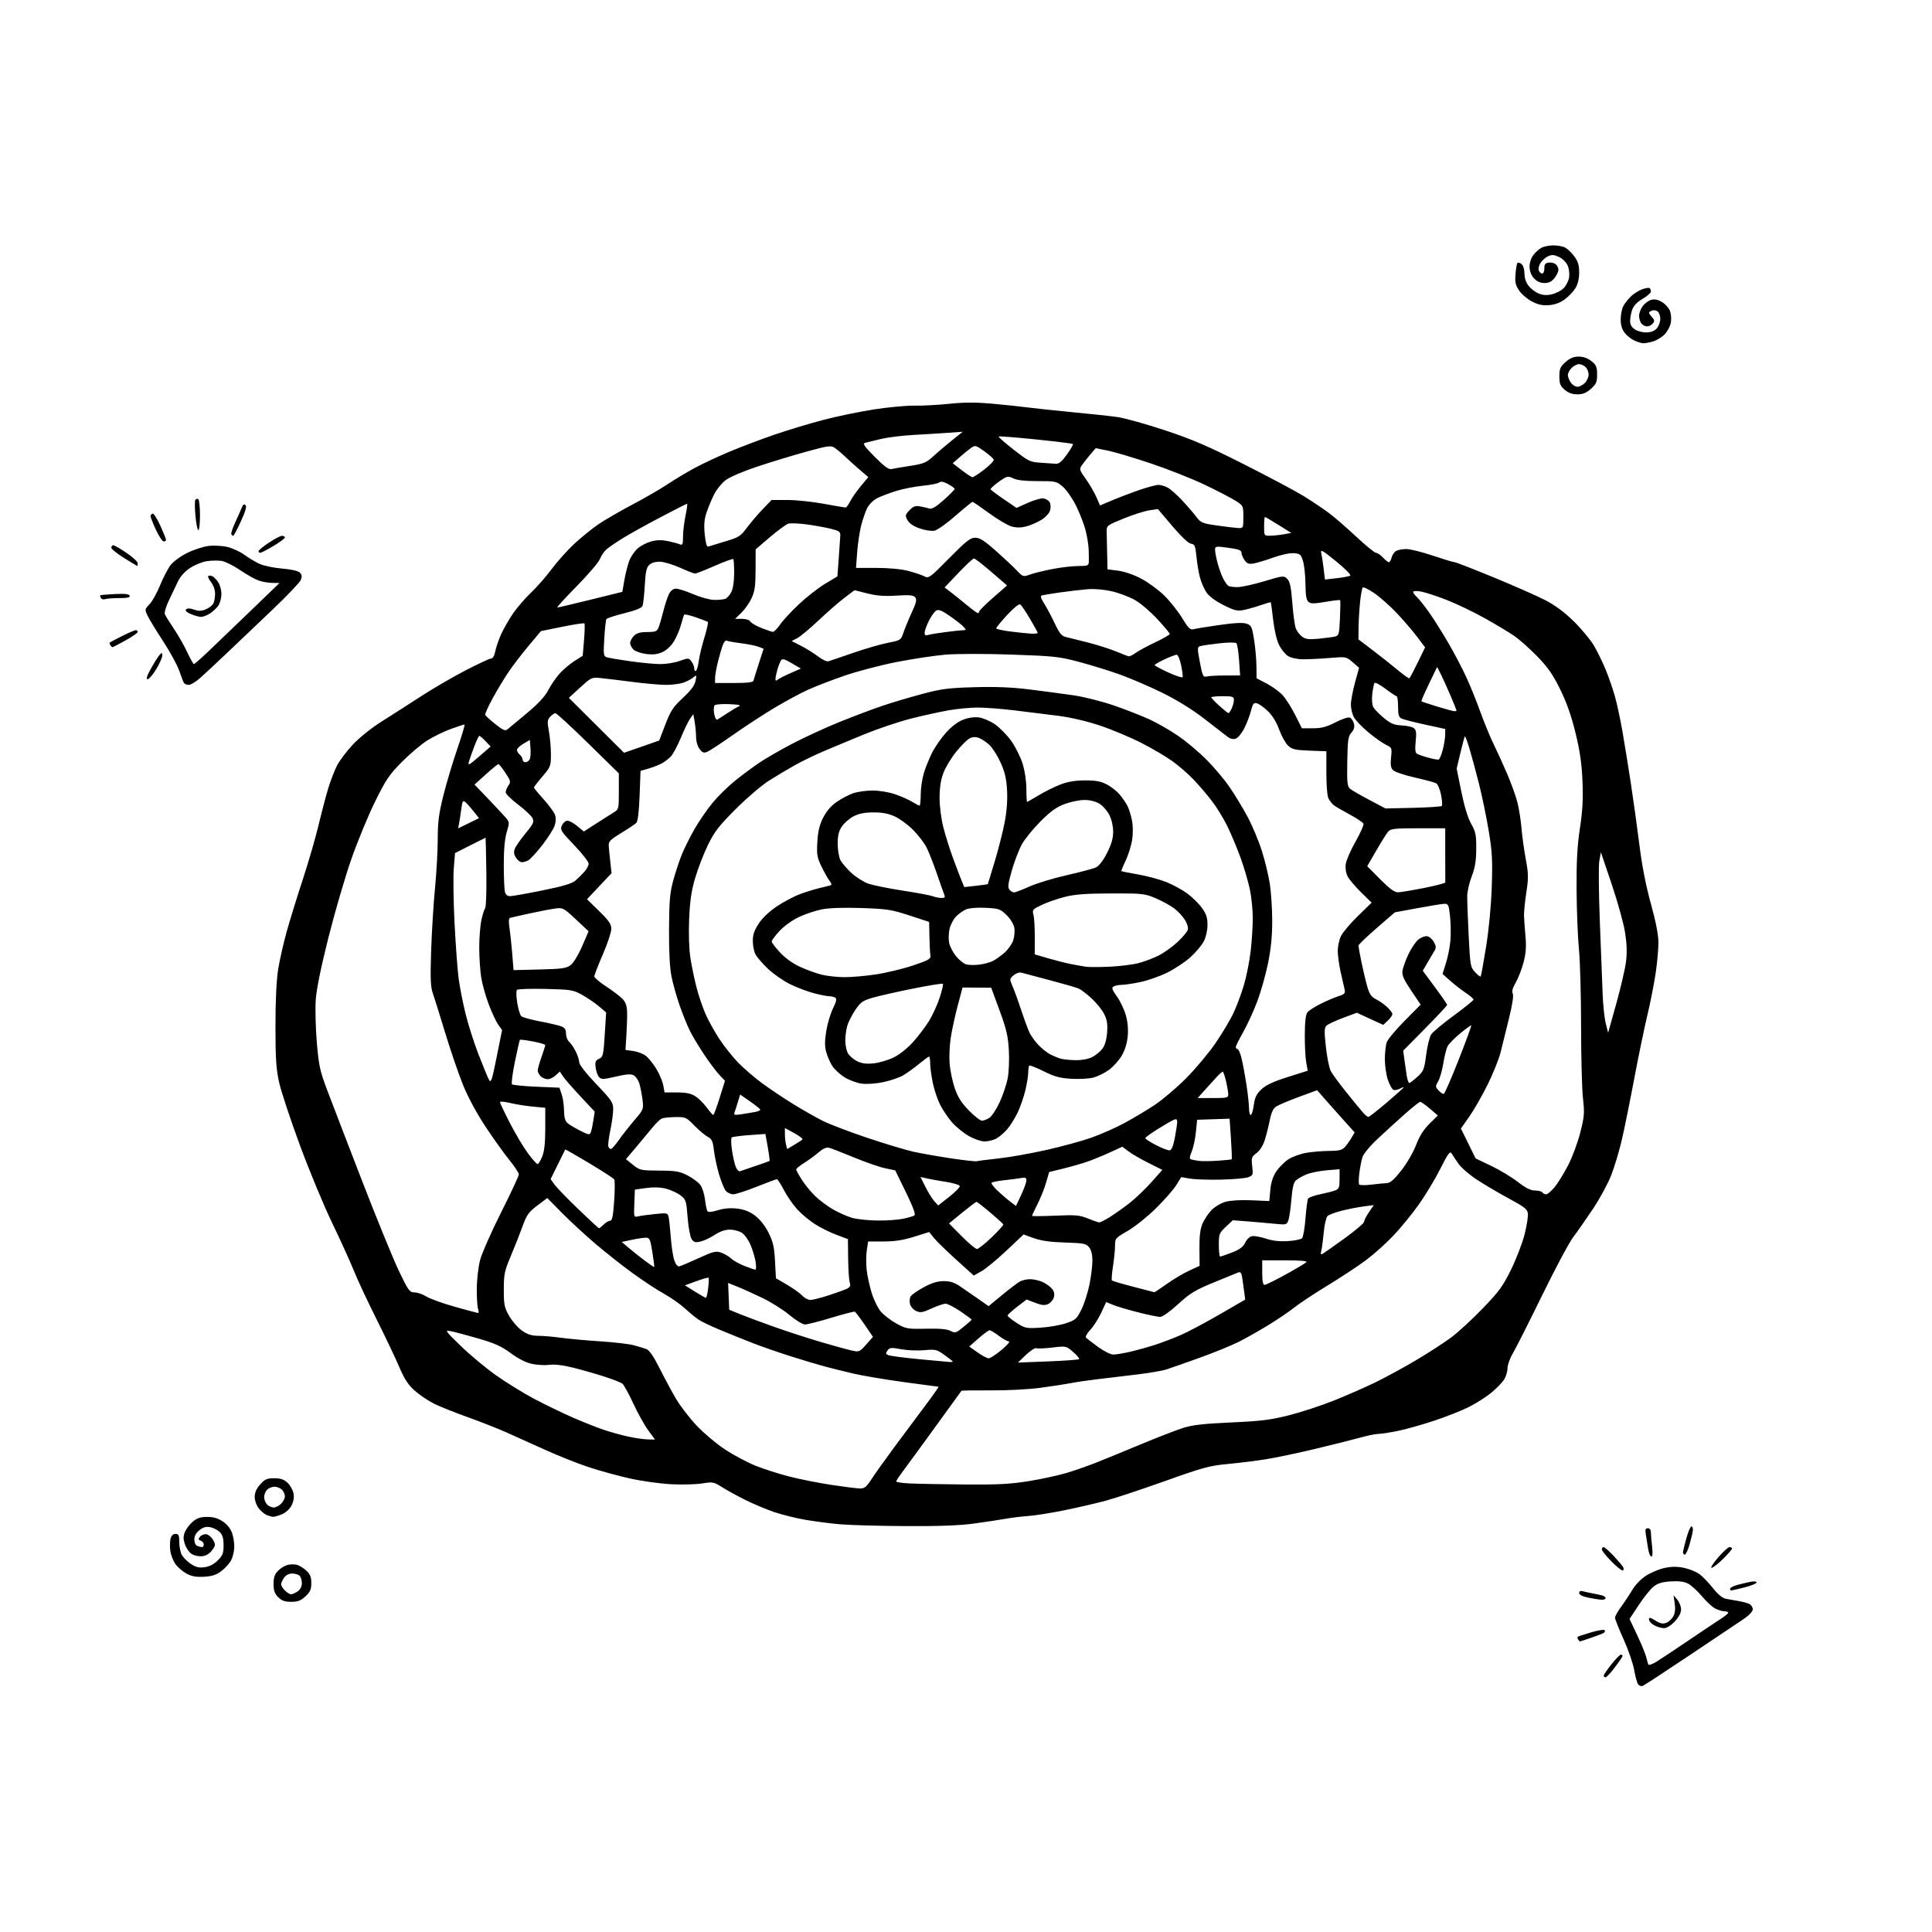 <svg version="1.1" xmlns="http://www.w3.org/2000/svg" xmlns:xlink="http://www.w3.org/1999/xlink" width="1024" height="1024" viewBox="0 0 1024 1024"><path stroke="none" fill="black" fill-rule="evenodd" d="M870.659,893.577C869.923,893.86 868.855,893.508 868.286,892.796C867.717,892.083 866.765,888.672 866.17,885.215C865.575,881.758 863.043,874.409 860.544,868.883C858.045,863.357 856.0,858.202 856.0,857.427C856.0,856.651 857.462,854.025 859.25,851.589C861.038,849.153 863.719,845.101 865.209,842.584C866.802,839.893 869.841,836.789 872.584,835.049C875.15,833.421 879.582,831.606 882.432,831.014C886.146,830.243 889.053,830.247 892.691,831.027C895.484,831.626 899.125,833.117 900.783,834.34C902.441,835.563 905.621,838.871 907.851,841.692C910.455,844.986 912.905,847.019 914.702,847.376C916.241,847.682 919.3,848.231 921.5,848.597C923.7,848.964 926.288,849.67 927.25,850.167C928.212,850.664 929.0,851.928 929.0,852.975C929.0,854.159 927.013,856.214 923.75,858.404C920.862,860.342 908.037,868.933 895.249,877.495C882.461,886.058 871.396,893.295 870.659,893.577zM850.968,889.0C850.435,889.0 850.0,888.609 850.0,888.131C850.0,887.652 851.838,884.952 854.085,882.131C856.332,879.309 858.582,877.0 859.085,877.0C859.588,877.0 860.0,877.297 860.0,877.659C860.0,878.022 858.185,880.722 855.968,883.659C853.75,886.597 851.5,889.0 850.968,889.0zM877.829,880.823C879.848,879.59 887.503,874.513 894.84,869.54C902.177,864.568 909.94,859.38 912.09,858.011C914.241,856.642 916.0,855.18 916.0,854.761C916.0,854.343 915.078,854.0 913.95,854.0C912.823,854.0 910.63,853.343 909.077,852.54C907.523,851.736 904.339,848.794 902.0,846.0C899.661,843.206 896.384,840.216 894.717,839.354C892.606,838.262 889.814,837.906 885.509,838.18C880.81,838.48 878.609,839.163 876.314,841.037C874.654,842.392 871.138,846.78 868.501,850.79L863.706,858.079L867.806,866.79C870.06,871.58 872.214,876.85 872.591,878.5C872.968,880.15 873.475,881.852 873.717,882.283C873.96,882.713 875.81,882.056 877.829,880.823zM837.402,870.0C837.246,870.0 836.821,869.52 836.459,868.933C836.096,868.347 835.957,867.721 836.15,867.542C836.342,867.363 839.538,866.312 843.251,865.205C846.964,864.099 850.234,863.569 850.517,864.028C850.801,864.487 850.584,865.139 850.035,865.478C849.487,865.817 846.484,866.973 843.362,868.047C840.241,869.121 837.559,870.0 837.402,870.0zM881.882,862.96C880.572,862.938 878.263,862.249 876.75,861.428C875.237,860.607 874.0,859.239 874.0,858.387C874.0,857.095 874.564,857.186 877.394,858.934C879.962,860.522 881.365,860.812 883.165,860.127C884.472,859.63 886.157,858.075 886.909,856.671C887.809,854.988 888.058,852.65 887.639,849.809L887.004,845.5L889.002,847.861C890.101,849.159 891.0,851.49 891.0,853.04C891.0,854.866 889.814,857.115 887.632,859.429C885.553,861.633 883.352,862.985 881.882,862.96zM154.349,849.0C150.968,849.0 149.323,848.414 147.455,846.545C145.561,844.652 145.0,843.041 145.0,839.5C145.0,835.98 145.563,834.346 147.414,832.495C148.742,831.168 150.992,829.789 152.414,829.432C153.836,829.075 156.048,829.046 157.328,829.367C158.608,829.689 160.858,831.066 162.328,832.428C164.396,834.345 165.0,835.841 165.0,839.051C165.0,842.4 164.403,843.755 161.894,846.099C159.433,848.398 157.868,849.0 154.349,849.0zM848.75,847.882C847.513,847.817 844.362,847.318 841.75,846.774C838.706,846.139 837.0,845.26 837.0,844.324C837.0,843.414 837.658,843.05 838.75,843.358C839.712,843.629 842.075,844.143 844.0,844.5C845.925,844.857 848.288,845.371 849.25,845.642C850.212,845.913 851.0,846.554 851.0,847.067C851.0,847.58 849.987,847.947 848.75,847.882zM154.277,845.0C154.98,845.0 156.555,844.299 157.777,843.443C159.156,842.478 160.0,840.845 160.0,839.143C160.0,837.634 159.46,835.86 158.8,835.2C158.14,834.54 156.366,834.0 154.857,834.0C153.155,834.0 151.522,834.844 150.557,836.223C149.701,837.445 149.0,839.02 149.0,839.723C149.0,840.425 149.9,841.9 151.0,843.0C152.1,844.1 153.575,845.0 154.277,845.0zM917.544,843.0C917.245,843.0 917.0,842.567 917.0,842.039C917.0,841.51 918.712,840.616 920.804,840.053C922.897,839.489 926.047,838.741 927.804,838.389C929.7,838.01 931.0,838.158 931.0,838.753C931.0,839.305 928.095,840.487 924.544,841.378C920.994,842.27 917.844,843.0 917.544,843.0zM108.152,835.706C103.945,835.943 101.562,835.515 98.83,834.03C96.812,832.933 94.179,830.656 92.979,828.971C91.779,827.285 90.562,824.155 90.275,822.014C89.988,819.873 90.042,816.969 90.395,815.56C90.814,813.891 91.728,813.0 93.019,813.0C94.681,813.0 95.002,813.685 95.015,817.25C95.023,819.587 95.592,822.611 96.279,823.97C96.967,825.328 99.098,827.505 101.015,828.806C103.714,830.638 105.381,831.057 108.407,830.66C110.985,830.322 113.365,829.097 115.407,827.055C118.032,824.43 118.5,823.212 118.5,819.009C118.5,815.386 117.962,813.517 116.497,812.052C115.395,810.95 113.138,809.778 111.481,809.446C109.267,809.003 107.743,809.414 105.734,810.994C103.91,812.429 103.0,814.084 103.0,815.966C103.0,817.615 103.657,819.038 104.582,819.393C105.452,819.727 106.577,820.0 107.082,820.0C107.587,820.0 108.0,819.373 108.0,818.607C108.0,817.841 107.274,816.936 106.387,816.595C105.058,816.085 104.998,815.707 106.05,814.44C106.751,813.595 108.249,813.038 109.379,813.202C110.509,813.366 112.114,814.717 112.946,816.204C114.342,818.7 114.299,819.124 112.381,821.704C111.007,823.553 109.211,824.608 107.08,824.819C105.308,824.994 102.805,824.447 101.518,823.604C100.231,822.761 98.645,820.453 97.992,818.477C97.069,815.679 97.078,814.226 98.033,811.921C98.707,810.292 100.586,807.844 102.206,806.48C104.427,804.611 106.31,804.0 109.845,804.0C113.19,804.0 115.582,804.711 118.183,806.479C120.502,808.054 122.282,810.325 123.07,812.713C123.752,814.778 124.242,818.18 124.16,820.273C124.078,822.365 123.334,825.387 122.507,826.987C121.679,828.587 119.383,831.132 117.403,832.642C114.662,834.733 112.458,835.463 108.152,835.706zM860.183,832.387C859.719,832.673 857.014,830.552 854.17,827.672C851.327,824.793 849.0,821.889 849.0,821.219C849.0,820.548 849.425,820.0 849.945,820.0C850.465,820.0 852.827,822.064 855.195,824.586C857.563,827.108 859.843,829.778 860.262,830.519C860.682,831.26 860.646,832.101 860.183,832.387zM907.158,831.0C906.458,831.0 908.022,828.525 910.633,825.5C913.245,822.475 915.971,820.0 916.691,820.0C917.411,820.0 918.0,820.354 918.0,820.788C918.0,821.221 915.847,823.696 913.216,826.288C910.584,828.879 907.858,831.0 907.158,831.0zM875.227,825.0C874.649,825.0 873.882,823.087 873.522,820.75C873.162,818.413 872.623,815.038 872.323,813.25C871.895,810.702 872.126,810.0 873.389,810.0C874.39,810.0 875.003,810.851 875.009,812.25C875.013,813.487 875.301,816.862 875.648,819.75C876.057,823.154 875.909,825.0 875.227,825.0zM892.972,824.0C892.437,824.0 892.016,823.438 892.035,822.75C892.054,822.062 892.864,818.663 893.834,815.195C894.804,811.727 896.026,808.943 896.549,809.008C897.072,809.073 897.38,810.11 897.233,811.313C897.085,812.516 896.285,815.862 895.455,818.75C894.624,821.638 893.507,824.0 892.972,824.0zM479.985,808.862C465.968,808.787 450.271,808.349 445.101,807.89C439.932,807.431 431.646,806.355 426.688,805.499C421.729,804.644 414.259,802.772 410.086,801.34C405.914,799.909 399.05,797.01 394.833,794.899C390.616,792.788 385.119,789.763 382.617,788.176C378.326,785.455 377.742,785.345 372.284,786.238C369.103,786.758 361.775,786.96 356.0,786.688C350.225,786.415 340.325,785.048 334.0,783.65C327.675,782.253 317.684,779.506 311.797,777.547C305.911,775.589 295.561,771.463 288.797,768.38C282.034,765.297 272.675,761.083 268.0,759.015C263.325,756.948 254.1,753.331 247.5,750.979C240.9,748.626 233.025,745.466 230.0,743.956C226.975,742.446 222.422,739.377 219.882,737.137C216.317,733.992 214.406,731.06 211.501,724.281C209.432,719.452 204.015,708.075 199.465,699.0C194.914,689.925 189.554,678.45 187.554,673.5C185.553,668.55 180.338,657.075 175.963,648.0C171.589,638.925 163.936,620.475 158.958,607.0C153.979,593.525 149.027,578.567 147.953,573.761C146.35,566.587 146.001,561.212 146.004,543.761C146.007,529.851 146.515,519.388 147.475,513.5C148.282,508.55 150.33,499.55 152.027,493.5C153.724,487.45 157.551,475.075 160.531,466.0C163.511,456.925 167.29,443.875 168.929,437.0C170.568,430.125 172.88,421.35 174.068,417.5C175.256,413.65 177.3,408.381 178.61,405.791C179.921,403.2 183.687,398.201 186.979,394.681C190.47,390.949 196.829,385.852 202.233,382.454C207.33,379.249 216.675,373.259 223.0,369.143C229.325,365.026 240,358.81 246.722,355.329C253.444,351.848 259.582,349 260.361,349C261.198,349 262.056,347.515 262.458,345.372C262.832,343.376 264.193,339.36 265.481,336.447C266.77,333.533 269.612,328.529 271.799,325.325C273.985,322.121 278.33,317.072 281.455,314.105C284.579,311.138 289.506,305.513 292.404,301.605C295.301,297.697 300.666,291.708 304.324,288.295C307.983,284.883 313.794,280.177 317.238,277.837C320.682,275.498 328.675,270.865 335.0,267.542C341.325,264.219 349.733,259.36 353.685,256.744C357.636,254.128 364.18,250.202 368.227,248.019C372.274,245.836 380.516,241.978 386.543,239.447C392.569,236.915 403.297,232.852 410.383,230.418C417.469,227.984 429.169,224.448 436.383,222.56C443.597,220.671 455.688,218.167 463.251,216.995C470.814,215.823 480.489,214.925 484.751,215.001C489.013,215.076 497.344,214.632 503.265,214.013C511.2,213.184 517.247,213.18 526.265,213.999C532.994,214.61 541.425,215.506 545.0,215.988C548.575,216.471 559.15,217.59 568.5,218.476C577.85,219.361 588.566,220.518 592.313,221.048C596.061,221.577 607.294,224.711 617.278,228.01C631.894,232.842 640.109,236.374 659.464,246.151C672.684,252.828 686.921,260.412 691.102,263.005C695.283,265.597 701.133,269.515 704.102,271.712C707.071,273.908 713.656,279.597 718.735,284.353C723.815,289.109 728.574,293.0 729.311,293.0C730.048,293.0 731.708,294.125 733,295.5C734.292,296.875 735.712,298 736.155,298C736.599,298 737.247,296.863 737.596,295.474C737.945,294.084 739.049,292.509 740.049,291.974C741.05,291.438 743.466,291 745.419,291.0C747.372,291 753.678,292.575 759.431,294.5C765.185,296.425 770.411,298 771.045,298C771.679,298 781.041,301.645 791.849,306.1C802.657,310.555 814.943,315.982 819.152,318.16C824.245,320.796 829.262,324.535 834.152,329.339C838.193,333.31 843,339.103 844.833,342.214C846.666,345.325 849.508,351.162 851.149,355.185C852.789,359.208 854.997,365.65 856.055,369.5C857.113,373.35 858.846,381.45 859.906,387.5C860.965,393.55 862.97,405.925 864.359,415.0C865.749,424.075 867.81,438.925 868.939,448.0C870.281,458.788 872.377,469.515 874.996,478.986C877.702,488.778 879,495.505 879,499.743C879.0,503.192 878.314,510.581 877.475,516.164C876.637,521.747 874.651,531.757 873.062,538.408C871.474,545.058 868.307,560.4 866.026,572.5C863.744,584.6 860.795,599.087 859.473,604.693C858.151,610.299 855.695,618.449 854.015,622.804C852.336,627.159 847.999,635.172 844.378,640.611C840.757,646.05 836.048,652.782 833.913,655.572C831.778,658.362 824.364,672.24 817.437,686.412C810.51,700.584 803.528,714.409 801.921,717.134C800.314,719.859 798.997,723.531 798.993,725.294C798.99,727.057 798.143,729.779 797.112,731.343C796.081,732.907 793.051,735.993 790.379,738.201C787.707,740.41 782.42,743.778 778.631,745.686C774.843,747.594 766.513,750.891 760.121,753.012C753.73,755.133 745.031,757.574 740.792,758.435C736.553,759.296 731.935,760.0 730.529,760.0C729.124,760.0 724.718,760.907 720.737,762.015C716.757,763.123 706.01,765.815 696.855,767.996C687.7,770.178 676,772.633 670.855,773.453C665.71,774.272 656.654,775.395 650.731,775.948C641.114,776.845 637.54,777.818 617.313,785.045C604.856,789.496 590.576,794.219 585.582,795.541C580.587,796.863 570.875,799.094 564.0,800.498C557.125,801.903 548.643,803.251 545.152,803.495C541.66,803.739 536.26,804.394 533.152,804.951C530.043,805.508 522.543,806.647 516.485,807.482C508.718,808.552 497.957,808.959 479.985,808.862zM144.782,803.937C144.077,803.902 142.55,803.489 141.388,803.02C140.227,802.551 138.314,800.943 137.138,799.448C135.921,797.901 135.0,795.288 135.0,793.381C135.0,791.093 135.925,788.996 137.918,786.766C140.395,783.994 141.517,783.5 145.337,783.5C148.718,783.5 150.478,784.1 152.404,785.91C153.815,787.235 155.241,789.768 155.573,791.538C155.964,793.622 155.593,795.886 154.522,797.957C153.567,799.805 151.429,801.758 149.466,802.579C147.595,803.36 145.487,803.971 144.782,803.937zM145.071,799.0C146.132,799.0 147.9,798.1 149.0,797.0C150.1,795.9 151.0,794.132 151.0,793.071C151.0,792.011 150.293,790.436 149.429,789.571C148.564,788.707 146.796,788.0 145.5,788.0C144.204,788.0 142.436,788.707 141.571,789.571C140.707,790.436 140.0,792.204 140.0,793.5C140.0,794.796 140.707,796.564 141.571,797.429C142.436,798.293 144.011,799.0 145.071,799.0zM455.582,788.911C458.228,788.987 459.13,788.279 461.969,783.898C463.787,781.092 469.328,773.33 474.282,766.648C479.236,759.967 486.579,750.112 490.599,744.75C494.62,739.388 497.686,735.0 497.413,735.0C497.14,735.0 488.723,733.87 478.709,732.489C468.694,731.108 456.675,729.07 452.0,727.96C447.325,726.849 440.8,725.227 437.5,724.355C434.2,723.483 426.1,721.069 419.5,718.991C412.9,716.912 403.45,713.623 398.5,711.68C393.55,709.738 385.837,706.624 381.36,704.761C376.883,702.898 371.944,700.538 370.384,699.516C368.825,698.495 365.513,695.788 363.025,693.502C360.536,691.216 355.575,687.733 352.0,685.762C348.425,683.791 341.0,678.919 335.5,674.936C330.0,670.953 321.0,663.854 315.5,659.161C310.0,654.467 302.028,647.106 297.785,642.802L290.07,634.977L284.785,638.963C280.158,642.453 279.171,643.855 276.861,650.225C275.409,654.226 272.604,661.325 270.628,666.0C267.402,673.629 267.033,675.422 267.026,683.5C267.02,691.606 267.306,693.001 269.914,697.548C271.507,700.325 274.564,703.812 276.709,705.298C279.572,707.282 281.836,708.0 285.231,708.0C287.775,708.0 293.176,708.462 297.236,709.026C301.295,709.591 310.665,710.446 318.058,710.927C325.451,711.407 333.525,712.351 336.0,713.023C338.475,713.696 341.5,714.625 342.723,715.089C344.18,715.642 346.547,719.13 349.593,725.216C352.149,730.322 356.099,737.65 358.37,741.499C360.642,745.349 365.585,751.751 369.356,755.727C373.127,759.703 379.877,765.365 384.356,768.308C388.835,771.252 396.084,775.103 400.465,776.867C404.845,778.631 412.945,781.222 418.465,782.624C423.984,784.027 433.9,785.995 440.5,786.999C447.1,788.002 453.887,788.863 455.582,788.911zM511.267,786.801C528.833,786.962 535.394,786.62 545.267,785.03C551.995,783.946 561.1,781.967 565.5,780.63C569.9,779.294 576.875,776.859 581.0,775.22C585.125,773.58 595.697,769.244 604.494,765.584C613.291,761.924 623.416,757.997 626.994,756.858C632.019,755.258 637.824,754.592 652.5,753.931C668.296,753.22 673.449,752.583 683.055,750.156C689.41,748.55 699.985,745.101 706.555,742.493C713.125,739.884 723.011,735.568 728.525,732.903C734.039,730.238 743.923,724.865 750.49,720.964C757.057,717.062 765.428,711.648 769.091,708.933C772.754,706.217 780.297,699.275 785.853,693.507C794.597,684.428 796.629,681.639 800.964,672.759C803.719,667.117 806.91,658.794 808.054,654.264C809.199,649.734 809.992,644.784 809.818,643.264C809.546,640.903 808.115,639.754 800.0,635.381C794.775,632.566 787.2,628.123 783.167,625.508C779.134,622.893 774.634,619.059 773.167,616.987C771.7,614.916 770.021,612.415 769.435,611.43C768.531,609.91 767.611,611.142 763.359,619.569C760.603,625.031 755.486,633.524 751.988,638.443C748.49,643.361 742.449,650.748 738.564,654.857C734.679,658.966 728.118,664.847 723.985,667.926C719.851,671.005 710.626,677.086 703.485,681.44C696.343,685.794 688.475,690.999 686.0,693.007C683.525,695.015 677.413,699.167 672.417,702.233C667.421,705.298 660.221,709.366 656.417,711.272C652.613,713.178 643.2,717.002 635.5,719.77C627.8,722.539 619.87,725.314 617.878,725.937C615.886,726.561 608.911,727.731 602.378,728.537C595.845,729.344 586.675,730.44 582.0,730.974C577.325,731.508 571.025,732.425 568.0,733.012C564.975,733.599 557.55,734.746 551.5,735.561C545.324,736.393 533.779,736.994 525.173,736.932C516.742,736.871 509.729,736.974 509.588,737.161C509.447,737.347 503.303,745.825 495.935,756.0C488.567,766.175 480.845,776.75 478.774,779.5C476.703,782.25 475.007,784.818 475.004,785.206C475.002,785.595 478.262,786.068 482.25,786.257C486.238,786.447 499.295,786.692 511.267,786.801zM343.335,762.921L347.17,763.0L343.574,758.101C341.596,755.406 338.023,748.991 335.634,743.844C333.246,738.698 330.663,733.987 329.896,733.377C329.128,732.766 324.9,731.102 320.5,729.678C316.1,728.253 308.675,726.126 304.0,724.95C298.449,723.554 294.017,723.013 291.226,723.391C288.875,723.708 284.711,723.488 281.972,722.901C278.779,722.216 274.753,720.179 270.746,717.222C265.805,713.575 262.202,711.946 253.5,709.423C247.45,707.669 240.925,705.935 239.0,705.569C235.608,704.926 235.769,705.167 244.239,713.4C249.046,718.072 257.444,725.061 262.901,728.93C268.359,732.799 277.476,738.427 283.162,741.437C288.848,744.446 298.034,748.891 303.575,751.314C309.117,753.738 316.589,756.698 320.18,757.893C323.771,759.089 329.587,760.691 333.105,761.454C336.622,762.217 341.226,762.877 343.335,762.921zM503.25,721.885C504.212,721.948 505.0,721.851 505.0,721.67C505.0,721.488 503.03,719.925 500.623,718.196C496.507,715.24 495.866,715.087 489.873,715.635C486.368,715.956 480.847,715.723 477.605,715.116C472.375,714.139 471.564,714.211 470.415,715.757C469.324,717.225 469.386,717.618 470.81,718.246C471.739,718.656 479.025,719.617 487.0,720.381C494.975,721.145 502.288,721.822 503.25,721.885zM555.438,721.574C564.204,721.235 571.629,720.697 571.938,720.379C572.247,720.061 570.829,718.35 568.787,716.576C565.08,713.357 565.064,713.354 557.858,714.214C553.889,714.689 550.05,714.849 549.327,714.572C548.605,714.295 546.098,715.896 543.757,718.129L539.5,722.191L555.438,721.574zM524.0,719.934C524.825,719.947 527.907,717.942 530.849,715.478C533.791,713.015 535.559,711.0 534.777,711.0C533.996,711.0 531.589,709.663 529.428,708.028C527.268,706.393 525.05,705.06 524.5,705.066C523.95,705.072 521.299,707.016 518.61,709.387L513.72,713.696L518.11,716.804C520.524,718.513 523.175,719.921 524.0,719.934zM590.0,717.941C591.375,717.957 595.425,717.291 599.0,716.46C602.575,715.63 608.425,714.007 612.0,712.854C615.575,711.702 621.65,709.404 625.5,707.749C629.35,706.093 638.686,701.153 646.246,696.77L659.992,688.801L659.444,684.65C659.142,682.368 658.667,679 658.387,677.166C657.987,674.55 657.515,673.969 656.189,674.467C655.26,674.816 649.381,677.216 643.125,679.8C633.389,683.823 630.69,685.472 624.385,691.25C620.232,695.056 616.113,698.0 614.941,698.0C613.798,698.0 608.485,696.89 603.136,695.534C597.786,694.178 591.81,692.401 589.857,691.585L586.305,690.101L583.66,695.8C582.205,698.935 579.606,702.997 577.885,704.827C576.112,706.711 575.133,708.528 575.627,709.016C576.107,709.491 578.975,711.686 582.0,713.895C585.025,716.104 588.625,717.924 590.0,717.941zM459.099,712.638L462.698,708.579L458.238,702.039C455.784,698.443 453.434,695.369 453.014,695.209C452.594,695.048 446.994,696.511 440.567,698.459C434.141,700.406 427.875,702.0 426.642,702.0C425.409,702.0 421.723,699.748 418.45,696.995C415.178,694.242 408.675,690.151 404.0,687.903C399.325,685.656 393.343,682.957 390.706,681.906L385.912,679.995L386.206,687.092L386.5,694.19L392.5,696.636C395.8,697.981 404.125,701.067 411.0,703.494C417.875,705.921 428.9,709.488 435.5,711.422C442.1,713.355 449.3,715.333 451.5,715.817C455.352,716.664 455.633,716.546 459.099,712.638zM510.715,703.27C513.072,701.339 515.0,699.605 515.0,699.417C515.0,699.229 512.325,697.258 509.055,695.037C505.785,692.817 502.239,691.0 501.176,691.0C500.112,691.0 496.759,692.137 493.725,693.526C489,695.689 487.83,695.88 485.58,694.854C484.135,694.196 482.672,692.54 482.329,691.174C481.986,689.808 482.144,687.973 482.68,687.095C483.215,686.218 486.319,684.05 489.577,682.278C493.769,679.998 496.848,679.048 500.11,679.028C503.465,679.008 505.78,679.715 508.61,681.626C510.75,683.07 515.084,686.058 518.243,688.266L523.986,692.28L531.243,686.295C535.234,683.004 539.483,679.791 540.684,679.155C541.886,678.52 544.263,678.0 545.966,678.0C547.67,678.0 550.512,678.613 552.282,679.362C554.052,680.111 556.341,681.668 557.369,682.822C558.669,684.282 559.041,685.702 558.591,687.494C558.236,688.91 556.874,690.556 555.565,691.152C553.72,691.993 552.167,691.847 548.647,690.503L544.107,688.769L539.096,692.635C536.34,694.761 534.066,696.847 534.043,697.272C534.019,697.697 536.138,699.423 538.75,701.109C543.274,704.029 543.88,704.152 551.5,703.688C555.9,703.421 561.975,702.369 565.0,701.351C570.075,699.643 570.709,699.075 573.202,694.0C574.687,690.975 576.6,685.031 577.452,680.792C578.303,676.553 579.0,670.865 579.0,668.153C579.0,664.945 578.389,662.468 577.25,661.065C575.686,659.138 574.333,658.873 564.5,658.57C556.806,658.334 551.847,657.641 548.0,656.265L542.5,654.297L533.39,662.899C528.379,667.629 522.441,672.527 520.194,673.783L516.109,676.067L506.691,667.544C501.512,662.857 496.199,657.666 494.887,656.009L492.5,652.996L484.5,655.498C478.699,657.312 474.249,658 468.311,658L460.123,658.0L459.431,662.614C459.05,665.151 459.005,669.771 459.33,672.879C459.655,675.988 460.859,681.57 462.006,685.283C463.152,688.996 465.389,693.513 466.977,695.321C468.564,697.128 472.256,699.927 475.181,701.539C480.205,704.309 481.073,704.459 490.834,704.248C498.055,704.092 501.962,704.44 503.8,705.403C506.259,706.692 506.709,706.553 510.715,703.27zM253.317,695.911C253.767,695.96 253.798,694.987 253.386,693.75C252.975,692.513 252.665,687.672 252.699,682.993C252.732,678.314 253.508,671.567 254.422,667.998C255.336,664.43 260.34,653.051 265.542,642.71C270.744,632.37 275.0,623.258 275.0,622.46C275.0,621.663 272.712,618.195 269.915,614.755C267.119,611.315 261.422,603.342 257.255,597.037C252.693,590.134 247.98,581.383 245.408,575.037C243.059,569.242 238.818,556.85 235.983,547.5C233.149,538.15 230.173,528.63 229.369,526.344C228.195,523.008 228.027,518.572 228.516,503.844C228.851,493.755 229.772,478.858 230.562,470.741C231.353,462.623 232.006,450.923 232.013,444.741C232.023,435.612 232.589,431.247 235.026,421.51C236.675,414.915 240.009,403.778 242.433,396.76C244.858,389.742 246.538,384.0 246.166,384C245.795,384 242.492,385.088 238.827,386.417C235.162,387.747 229.539,390.505 226.331,392.546C223.124,394.588 217.088,399.709 212.918,403.927C206.295,410.625 204.498,413.297 198.713,425.048C195.071,432.446 189.424,446.15 186.165,455.5C182.906,464.85 177.478,483.446 174.103,496.824C170.155,512.477 167.75,524.241 167.358,529.824C167.023,534.596 167.272,544.75 167.912,552.39C168.955,564.836 169.531,567.487 173.455,577.89C175.864,584.275 184.189,605.925 191.956,626.0C199.723,646.075 208.508,667.562 211.48,673.75C216.463,684.128 217.1,685 219.691,685.004C221.236,685.006 224.075,685.987 226.0,687.185C227.925,688.383 234.675,690.816 241.0,692.593C247.325,694.369 252.868,695.863 253.317,695.911zM429.547,689.0C430.756,689.0 435.231,687.862 439.493,686.471C443.754,685.08 448.108,683.477 449.168,682.91C450.59,682.149 450.908,681.303 450.38,679.689C449.986,678.485 449.608,672.833 449.54,667.13L449.416,656.759L443.265,654.447C439.882,653.175 434.726,650.6 431.807,648.724C428.888,646.848 424.694,643.331 422.486,640.907C420.278,638.483 417.128,633.914 415.486,630.752C413.844,627.591 412.172,625.004 411.77,625.002C411.369,625.001 406.522,626.8 401.0,629.0C395.478,631.2 389.914,633.0 388.635,633.0C387.356,633.0 385.61,632.212 384.755,631.25C383.899,630.288 382.27,626.35 381.135,622.5C379.999,618.65 378.765,612.891 378.392,609.702C377.821,604.82 377.301,603.686 375.107,602.532C373.673,601.778 370.494,599.099 368.042,596.58C363.776,592.197 363.345,592.003 358.042,592.07C354.994,592.109 351.748,592.446 350.829,592.82C349.91,593.194 347.66,595.346 345.829,597.601C343.998,599.857 340.084,604.557 337.132,608.046L331.763,614.388L335.503,617.388C339.092,620.268 339.65,620.39 349.396,620.444C358.207,620.493 360.196,620.832 364.422,623.006C367.101,624.385 370.136,626.641 371.166,628.02C372.196,629.4 373.312,632.838 373.646,635.661C373.981,638.484 374.551,641.274 374.915,641.862C375.373,642.603 377.102,642.471 380.538,641.432C383.889,640.419 387.233,640.146 390.838,640.592C394.611,641.059 397.394,642.182 400.334,644.424C402.938,646.411 405.577,649.787 407.394,653.457C409.757,658.231 410.384,661.004 410.776,668.409L411.256,677.5L417.093,680.899C420.304,682.768 423.925,685.355 425.14,686.649C426.355,687.942 428.338,689.0 429.547,689.0zM374.111,687.898C374.447,687.954 374.998,685.664 375.336,682.809C375.674,679.954 375.774,677.441 375.558,677.225C375.342,677.009 372.433,677.828 369.094,679.046L363.023,681.26L368.261,684.528C371.143,686.326 373.775,687.842 374.111,687.898zM611.821,684.909C611.997,684.959 614.978,682.976 618.444,680.503C621.91,678.029 627.237,674.865 630.281,673.472L635.816,670.938L635.734,661.719C635.675,655.058 636.131,651.39 637.377,648.5C638.325,646.3 640.472,643.084 642.147,641.353C643.822,639.622 647.159,637.655 649.563,636.982C652.198,636.245 657.674,635.922 663.347,636.17L672.76,636.582L673.291,630.724C673.651,626.754 674.659,623.602 676.42,620.942C677.848,618.783 680.741,615.876 682.847,614.482C684.955,613.088 689.336,611.512 692.589,610.98C695.84,610.447 701.295,610.009 704.711,610.006C709.554,610.001 711.316,609.575 712.711,608.072C713.695,607.012 715.287,604.806 716.248,603.171L717.996,600.198L712.248,593.821C709.087,590.314 704.608,585.28 702.296,582.634L698.093,577.824L688.34,581.432C682.976,583.417 677.589,585.694 676.37,586.493C674.818,587.51 673.811,589.677 673.012,593.723C672.384,596.9 671.183,601.655 670.342,604.289C669.407,607.218 667.709,609.895 665.97,611.18C663.348,613.119 663.172,613.656 663.7,618.114C664.237,622.648 664.109,623.008 661.63,623.951C660.177,624.503 653.703,625.078 647.244,625.228C640.785,625.377 633.384,625.138 630.797,624.696L626.094,623.891L623.407,628.196C621.93,630.563 617.068,636.1 612.603,640.5C608.138,644.9 601.45,650.247 597.742,652.382C591.223,656.135 591.0,656.393 591.0,660.19C591.0,662.35 590.51,667.276 589.911,671.136C589.312,674.997 589.056,678.39 589.343,678.676C589.63,678.963 594.732,680.462 600.682,682.008C606.632,683.554 611.644,684.859 611.821,684.909zM670.25,681.0C670.938,681.0 675.975,678.528 681.445,675.506C686.914,672.484 691.841,669.559 692.394,669.006C693.069,668.331 689.379,668.0 681.2,668.0L669.0,668.0L669.0,674.5C669.0,679.034 669.378,681.0 670.25,681.0zM400.338,672.953C400.799,672.979 400.863,671.087 400.481,668.75C400.099,666.413 398.888,662.384 397.791,659.798C396.693,657.212 394.638,654.338 393.224,653.411C391.811,652.485 388.934,651.727 386.832,651.727C384.324,651.727 381.562,652.686 378.796,654.516C376.479,656.05 373.083,657.643 371.251,658.056C368.464,658.685 367.694,658.456 366.536,656.654C365.774,655.469 364.833,650.315 364.443,645.199C363.766,636.318 363.594,635.792 360.617,633.525C358.903,632.219 355.445,630.634 352.934,630.003C349.959,629.255 346.299,629.143 342.434,629.681L336.5,630.506L336.204,637.873C335.913,645.11 335.948,645.23 338.204,644.696C339.467,644.397 343.516,643.842 347.203,643.464C353.688,642.799 353.922,642.854 354.404,645.139C354.678,646.437 355.19,651.325 355.543,656.0C355.897,660.675 356.728,666.075 357.391,668.0C358.139,670.168 359.15,671.381 360.049,671.186C360.847,671.014 365.451,669.062 370.281,666.849C378.119,663.258 379.402,662.945 382.238,663.933C383.985,664.542 386.383,665.951 387.568,667.064C388.753,668.177 391.922,669.947 394.611,670.997C397.3,672.047 399.877,672.927 400.338,672.953zM346.745,671.553C346.88,671.437 346.441,667.891 345.77,663.672C344.672,656.773 344.325,656.0 342.324,656.0C341.1,656.0 337.725,656.509 334.825,657.131L329.551,658.262L333.026,661.225C334.937,662.854 338.75,665.892 341.5,667.975C344.25,670.058 346.61,671.668 346.745,671.553zM646.711,666.0C647.101,666.0 649.915,665.033 652.964,663.851C657.103,662.246 658.885,660.917 660.003,658.601C660.906,656.731 662.403,655.372 663.773,655.177C665.024,655 668.327,655.612 671.115,656.538C674.52,657.669 678.284,658.088 682.588,657.813C686.112,657.589 689.495,656.905 690.107,656.293C690.718,655.682 691.539,650.953 691.929,645.786C692.32,640.619 692.954,635.884 693.337,635.264C693.72,634.643 696.614,633.613 699.767,632.975C702.92,632.336 706.513,631.415 707.75,630.928C709.679,630.169 710.0,629.305 710.0,624.876L710.0,619.71L703.134,620.286C699.358,620.602 694.537,621.585 692.421,622.469C690.305,623.353 687.807,624.77 686.87,625.618C685.648,626.724 684.965,629.609 684.453,635.83C684.061,640.598 683.336,645.573 682.843,646.885C681.983,649.173 681.676,649.242 675.224,648.592C671.526,648.22 665.1,647.656 660.945,647.34L653.391,646.766L649.695,650.251C646.216,653.533 646.0,654.094 646.0,659.868C646.0,663.241 646.32,666.0 646.711,666.0zM701.104,664.492C701.872,664.049 707.112,660.353 712.75,656.279C718.388,652.205 723.0,648.288 723.0,647.575C723.0,646.862 724.153,644.58 725.563,642.502L728.126,638.726L722.813,639.423C719.891,639.806 714.657,640.83 711.183,641.698C707.709,642.566 704.289,643.854 703.584,644.559C702.879,645.264 701.999,649.101 701.629,653.085C701.258,657.07 700.675,661.447 700.332,662.814C699.844,664.758 700.012,665.123 701.104,664.492zM517.81,662.0C518.56,662.0 522.07,659.219 525.61,655.819C529.15,652.42 531.923,649.333 531.773,648.959C531.623,648.585 528.496,645.742 524.824,642.64C521.152,639.538 517.887,637.0 517.568,637.0C517.25,637.0 513.839,639.574 509.989,642.719L502.988,648.438L509.717,655.219C513.418,658.949 517.06,662.0 517.81,662.0zM317.514,651.0C317.781,651.0 318.9,650.1 320.0,649.0C321.1,647.9 322.632,647.0 323.404,647.0C324.473,647.0 324.976,644.522 325.517,636.588C325.908,630.862 325.933,625.7 325.573,625.118C325.213,624.536 319.242,620.666 312.303,616.519C305.365,612.372 299.646,609.096 299.594,609.239C299.542,609.383 297.774,612.976 295.664,617.226L291.829,624.951L293.844,627.781C294.952,629.337 300.622,635.198 306.443,640.805C312.265,646.412 317.247,651.0 317.514,651.0zM582.554,647.898C583.134,647.954 585.834,646.59 588.554,644.866C591.274,643.143 595.975,639.781 599.0,637.394C602.025,635.008 607.103,630.132 610.285,626.558L616.07,620.061L608.785,616.421C604.778,614.42 600.002,611.656 598.171,610.279L594.841,607.777L588.131,610.87C584.441,612.571 578.964,614.802 575.961,615.827C572.957,616.852 567.257,618.479 563.293,619.442L556.085,621.195L554.457,626.795C553.562,629.875 551.518,634.994 549.915,638.169C548.312,641.345 547.0,644.153 547.0,644.41C547.0,644.667 552.513,644.631 559.25,644.329C569.993,643.848 572.115,644.027 576.5,645.788C579.25,646.892 581.974,647.841 582.554,647.898zM465.201,646.911C469.986,646.96 476.061,646.535 478.701,645.968C481.34,645.4 484.015,644.612 484.645,644.218C485.431,643.725 484.02,639.869 480.145,631.92L474.5,620.341L469.0,619.164C465.975,618.516 458.55,615.931 452.5,613.419C446.45,610.906 440.549,608.619 439.388,608.335C437.973,607.99 436.157,608.792 433.888,610.763C432.024,612.383 428.587,614.904 426.25,616.366C423.913,617.829 422.0,619.381 422.0,619.817C422.0,620.252 423.325,622.698 424.945,625.252C426.564,627.805 429.763,631.714 432.054,633.937C434.345,636.16 438.688,639.391 441.705,641.117C444.722,642.843 449.285,644.833 451.845,645.539C454.405,646.244 460.415,646.861 465.201,646.911zM503.163,634.291C506.403,631.745 508.893,629.176 508.696,628.581C508.5,627.987 505.225,627.013 501.419,626.418C497.614,625.823 493.009,624.994 491.186,624.575L487.871,623.813L490.546,629.156C492.017,632.095 494.132,635.494 495.246,636.709L497.272,638.919L503.163,634.291zM541.243,633.338C542.756,630.127 543.995,626.677 543.997,625.671C543.999,624.213 543.441,623.948 541.25,624.368C539.737,624.658 535.687,625.188 532.248,625.546C528.81,625.904 525.791,626.529 525.54,626.936C525.288,627.342 526.752,629.248 528.791,631.172C530.831,633.095 533.848,635.682 535.497,636.922L538.493,639.176L541.243,633.338zM819.486,633.0C820.239,633.0 822.245,631.312 823.946,629.25C825.646,627.188 828.858,622.001 831.083,617.724C833.308,613.447 836.223,605.631 837.562,600.356C839.759,591.692 839.899,589.93 839.006,582.132C838.462,577.384 838.011,560.225 838.005,544.0C837.998,527.775 837.486,509.325 836.866,503.0C836.246,496.675 835.685,482.5 835.62,471.5C835.53,456.476 835.969,448.401 837.385,439.042C838.8,429.694 839.14,423.454 838.748,414.042C838.362,404.751 837.407,398.13 835.063,388.5C832.869,379.479 830.382,372.408 826.938,365.398C823.039,357.46 820.425,353.701 814.738,347.857C810.757,343.767 805.291,338.904 802.591,337.052C799.891,335.2 792.916,331.011 787.091,327.743C781.266,324.475 772.138,320.089 766.807,317.998C761.475,315.906 755.288,313.887 753.057,313.51C750.724,313.115 749.0,313.221 749.0,313.757C749.0,314.27 749.938,315.539 751.084,316.576C752.231,317.614 755.214,321.389 757.715,324.965C760.215,328.542 764.741,335.75 767.773,340.984C770.805,346.218 774.996,354.202 777.086,358.726C779.176,363.25 782.548,371.575 784.579,377.226C786.611,382.877 789.815,390.65 791.7,394.5C793.585,398.35 796.858,405.55 798.975,410.5C801.091,415.45 803.494,422.2 804.314,425.5C805.134,428.8 806.084,434.875 806.424,439.0C806.764,443.125 807.784,450.486 808.689,455.358C810.13,463.111 810.17,465.294 809.013,472.858C808.285,477.611 807.718,483.075 807.753,485.0C807.787,486.925 808.129,491.875 808.512,496.0C809.034,501.623 808.788,505.126 807.53,510.0C806.607,513.575 804.739,518.415 803.38,520.757C801.697,523.654 801.187,525.511 801.781,526.574C802.342,527.575 801.627,532.324 799.788,539.817C798.21,546.243 796.192,554.391 795.302,557.925C794.412,561.458 791.327,569.108 788.447,574.925C785.567,580.741 781.208,588.342 778.76,591.816L774.31,598.132L778.21,606.064L782.111,613.996L790.338,617.923C794.863,620.083 801.217,623.908 804.458,626.425C808.704,629.722 811.262,631.0 813.616,631.0C815.412,631.0 817.16,631.45 817.5,632.0C817.84,632.55 818.734,633.0 819.486,633.0zM726.691,627.894C729.886,627.495 733.625,627.131 735.001,627.084C736.841,627.022 738.873,625.261 742.697,620.411C745.625,616.698 749.042,610.815 750.526,606.932C752.354,602.149 754.526,598.694 757.626,595.638L762.092,591.234L757.866,587.617C755.542,585.628 753.236,584.0 752.742,584.0C752.248,584.0 748.435,587.038 744.267,590.75C740.1,594.462 733.625,600.371 729.879,603.881C725.999,607.517 722.654,611.604 722.104,613.381C721.573,615.096 720.843,618.842 720.482,621.704C720.121,624.566 720.063,627.293 720.354,627.763C720.644,628.233 723.496,628.292 726.691,627.894zM392.264,620.765C392.944,620.523 396.65,619.26 400.5,617.958C404.35,616.656 407.659,615.486 407.852,615.359C408.046,615.233 407.637,611.953 406.943,608.071L405.682,601.013L397.091,601.634C392.366,601.976 388.181,602.539 387.792,602.886C387.402,603.233 387.473,606.213 387.95,609.508C388.426,612.804 389.314,616.783 389.922,618.352C390.53,619.92 391.584,621.006 392.264,620.765zM284.923,617.0C285.396,617.0 286.507,615.191 287.391,612.98C288.525,610.146 289.0,605.743 289.0,598.059L289.0,587.159L282.25,586.502C278.538,586.14 273.137,585.274 270.25,584.576C267.363,583.879 265.0,583.689 265.0,584.153C265.0,584.618 267.371,589.611 270.269,595.249C273.167,600.887 277.456,608.087 279.8,611.25C282.145,614.413 284.45,617.0 284.923,617.0zM517.681,615.468C518.331,615.274 523.506,614.617 529.181,614.009C534.857,613.4 546.25,611.385 554.5,609.531C562.75,607.676 573.55,604.728 578.5,602.978C583.45,601.229 591.325,597.737 596.0,595.219C600.675,592.7 607.875,588.398 612.0,585.659C616.125,582.919 623.584,576.588 628.576,571.589C633.567,566.59 640.587,558.225 644.176,553.0C647.765,547.775 652.124,540.449 653.864,536.719C655.603,532.99 658.115,526.184 659.444,521.595C660.774,517.007 662.343,508.938 662.931,503.666C663.519,498.393 664.0,490.667 664.0,486.497C664.0,482.327 663.308,475.568 662.463,471.475C661.618,467.383 659.416,459.863 657.571,454.765C655.725,449.666 652.579,442.132 650.579,438.023C648.579,433.913 644.859,427.84 642.313,424.526C639.766,421.212 635.392,416.098 632.592,413.162C629.791,410.226 624.779,405.865 621.454,403.47C618.129,401.075 610.704,396.706 604.954,393.759C599.204,390.813 589.325,386.678 583.0,384.569C575.814,382.174 567.374,380.212 560.5,379.338C554.45,378.57 544.1,377.288 537.5,376.49C530.9,375.692 522.296,375.031 518.381,375.02C514.466,375.009 507.491,375.658 502.881,376.463C498.271,377.267 489.251,379.251 482.837,380.872C476.422,382.493 465.172,386.284 457.837,389.298C450.501,392.311 440.794,396.359 436.265,398.294C431.735,400.228 424.985,403.509 421.265,405.584C417.544,407.659 411.35,411.359 407.5,413.807C403.65,416.255 395.727,423.038 389.892,428.879C380.913,437.87 378.652,440.805 375.16,448.0C372.892,452.675 369.854,460.55 368.409,465.5C366.421,472.313 365.655,477.604 365.258,487.273C364.94,495.002 365.207,503.097 365.933,507.773C366.593,512.023 368.068,519.1 369.209,523.5C370.351,527.9 372.527,534.279 374.046,537.676C375.565,541.073 378.817,546.923 381.272,550.676C383.727,554.429 388.158,560.013 391.118,563.085C394.078,566.156 399.875,571.15 404.0,574.181C408.125,577.212 415.55,582.183 420.5,585.228C425.45,588.272 432.425,592.236 436.0,594.037C439.575,595.838 450.218,599.9 459.65,603.065C469.083,606.23 480.108,609.55 484.15,610.443C488.193,611.335 497.125,612.911 504.0,613.943C510.875,614.976 517.032,615.662 517.681,615.468zM645.5,615.203C649.35,614.938 652.645,614.602 652.823,614.455C653.001,614.307 652.826,609.403 652.434,603.557L651.722,592.926L643.111,593.213L634.5,593.5L633.853,600.034C633.498,603.628 632.5,608.261 631.636,610.328C630.449,613.17 630.363,614.189 631.283,614.501C631.952,614.728 633.85,615.087 635.5,615.298C637.15,615.51 641.65,615.467 645.5,615.203zM619.994,609.702C620.991,609.55 621.892,607.313 622.698,602.987C623.363,599.419 623.928,595.664 623.953,594.643C623.987,593.299 623.531,592.966 622.3,593.438C621.365,593.797 617.559,595.983 613.841,598.295C610.123,600.608 607.063,602.83 607.041,603.234C607.018,603.638 609.587,605.309 612.75,606.949C615.913,608.588 619.173,609.827 619.994,609.702zM323.799,609.0C324.273,609.0 326.16,606.862 327.991,604.25C329.823,601.638 333.54,596.901 336.251,593.725C341.127,588.013 341.174,587.893 340.521,582.725C340.158,579.851 339.407,576.034 338.851,574.242C338.295,572.451 336.947,570.507 335.855,569.922C334.384,569.135 331.938,569.315 326.41,570.619C319.923,572.148 318.768,572.19 317.563,570.939C316.801,570.147 315.968,567.859 315.712,565.854C315.322,562.792 315.612,562.042 317.521,561.172C319.63,560.212 319.847,559.286 320.529,548.368L321.265,536.599L317.382,533.33C315.247,531.532 311.25,528.81 308.5,527.28C303.796,524.665 302.65,524.48 289.146,524.154C281.251,523.964 274.43,524.189 273.987,524.654C273.544,525.119 273.612,528.2 274.138,531.5C274.664,534.8 275.636,537.996 276.297,538.603C276.959,539.209 281.411,540.448 286.191,541.355C290.97,542.262 296.033,543.442 297.441,543.977C299.375,544.713 300.0,545.659 300.0,547.853C300.0,549.449 300.708,551.343 301.573,552.061C302.438,552.779 304.013,555.066 305.073,557.143C306.133,559.221 307.0,561.862 307.0,563.013C307.0,564.283 310.542,568.825 316.0,574.554C324.207,583.169 325.0,584.348 325.0,587.935C325.0,590.099 324.312,595.14 323.471,599.138C322.63,603.136 322.166,606.99 322.44,607.703C322.713,608.416 323.325,609.0 323.799,609.0zM420.869,606.848C422.866,605.656 424.849,604.38 425.277,604.013C425.704,603.647 423.791,602.116 421.027,600.611L416.0,597.875L416.014,601.188C416.021,603.009 416.3,605.516 416.632,606.758L417.238,609.016L420.869,606.848zM521.8,604.991C519.985,604.985 516.191,603.657 513.369,602.038C510.546,600.419 506.569,597.161 504.53,594.797C502.491,592.434 499.703,588.309 498.334,585.631C496.965,582.953 495.213,577.778 494.44,574.131C493.667,570.484 493.027,565.812 493.017,563.75C493.008,561.688 492.743,560.0 492.429,560.0C492.116,560.0 489.753,561.73 487.179,563.845C484.606,565.96 480.845,568.677 478.822,569.882C476.799,571.088 472.074,572.725 468.322,573.52C464.328,574.367 459.527,574.712 456.741,574.353C454.123,574.016 449.96,572.458 447.489,570.891C445.018,569.324 442.091,566.57 440.986,564.771C439.88,562.972 438.484,559.701 437.882,557.501C437.085,554.586 437.096,551.606 437.921,546.501C438.543,542.651 440.145,537.264 441.481,534.531C443.285,530.843 443.6,529.365 442.705,528.797C442.042,528.375 440.582,528.024 439.46,528.015C438.338,528.007 434.771,527.31 431.533,526.467C428.295,525.623 422.697,523.526 419.093,521.806C415.489,520.086 410.125,516.394 407.174,513.603C404.222,510.811 401.175,507.306 400.403,505.813C399.632,504.321 399.0,501.103 399.0,498.663C399.0,495.321 399.802,493.025 402.25,489.363C404.275,486.333 407.95,482.89 412.0,480.229C415.575,477.879 420.938,475.045 423.918,473.93C426.897,472.815 431.397,471.413 433.918,470.815C436.438,470.217 439.114,469.558 439.864,469.351C440.965,469.048 440.91,468.544 439.58,466.738C438.674,465.507 436.767,462.089 435.344,459.143C433.067,454.43 432.811,452.867 433.214,446.143C433.553,440.495 434.365,437.144 436.325,433.306C438.06,429.907 440.533,427.042 443.478,425.015C445.953,423.312 449.84,421.262 452.115,420.46C454.39,419.657 459.049,419.0 462.469,419.0C466.063,419 471.117,419.836 474.445,420.981C477.611,422.07 481.672,423.87 483.469,424.981C485.266,426.091 487.02,427.0 487.368,427.0C487.716,427.0 488.0,424.382 488.0,421.182C488.0,417.981 488.726,412.919 489.612,409.932C490.499,406.944 492.483,402.007 494.021,398.96C495.559,395.913 498.895,391.108 501.436,388.282C504.339,385.054 507.715,382.511 510.52,381.439C513.322,380.369 516.444,379.93 518.907,380.261C521.064,380.55 524.875,382.194 527.374,383.913C529.874,385.633 533.745,389.591 535.977,392.708C538.209,395.825 540.928,401.263 542.018,404.793C543.182,408.562 544.0,414.056 544.0,418.105C544.0,421.897 544.17,425.0 544.379,425.0C544.587,425.0 547.373,423.425 550.569,421.501C553.765,419.576 558.882,417.028 561.94,415.838C565.827,414.324 569.756,413.663 575.0,413.639C580.782,413.613 583.445,414.098 586.624,415.759C588.893,416.943 591.946,419.336 593.411,421.076C594.875,422.816 596.743,425.536 597.562,427.121C598.382,428.705 599.472,432.217 599.986,434.925C600.551,437.904 600.564,442.035 600.019,445.382C599.524,448.425 597.987,453.279 596.604,456.169C595.221,459.058 594.216,461.549 594.371,461.704C594.525,461.858 598.557,462.666 603.33,463.498C608.103,464.331 614.819,466.148 618.254,467.536C621.689,468.925 626.638,471.627 629.252,473.541C631.865,475.456 635.353,478.884 637.002,481.161C639.36,484.416 640.0,486.344 640.0,490.19C640.0,493.065 639.196,496.655 638.05,498.902C636.977,501.005 633.78,504.811 630.945,507.36C628.109,509.909 622.574,513.577 618.645,515.51C614.715,517.444 608.35,519.687 604.5,520.496C600.65,521.304 596.15,521.98 594.5,521.998C592.85,522.016 590.893,522.416 590.15,522.886C589.086,523.561 589.462,524.654 591.926,528.057C593.646,530.43 595.771,534.844 596.649,537.864C597.697,541.469 598.064,545.357 597.718,549.179C597.378,552.925 596.241,556.62 594.528,559.543C593.064,562.041 590.027,565.417 587.779,567.045C585.531,568.674 581.849,570.504 579.596,571.113C577.343,571.722 572.081,572.024 567.903,571.784C561.742,571.431 558.96,570.678 553.193,567.801C549.281,565.849 545.837,564.496 545.54,564.793C545.243,565.09 544.993,566.721 544.985,568.417C544.977,570.113 544.3,574.346 543.48,577.824C542.66,581.302 540.812,586.636 539.373,589.678C537.934,592.719 535.394,596.759 533.73,598.655C532.065,600.551 529.442,602.754 527.901,603.551C526.36,604.348 523.614,604.996 521.8,604.991zM313.169,600.033C313.537,599.06 314.145,596.218 314.52,593.717L315.202,589.171L307.585,581.027C303.396,576.547 299.237,571.766 298.343,570.4L296.716,567.918L294.544,569.959C293.349,571.082 291.42,572.0 290.257,572.0C289.094,572.0 287.436,571.293 286.571,570.429C285.707,569.564 285.0,568.203 285.0,567.404C285.0,566.604 285.9,563.389 287.0,560.26C288.1,557.13 289.0,554.267 289.0,553.898C289.0,553.529 286.055,552.671 282.455,551.992C278.855,551.312 275.753,550.924 275.562,551.128C275.37,551.333 274.177,556.55 272.911,562.721C271.645,568.893 270.951,574.284 271.369,574.702C271.786,575.119 277.612,575.695 284.314,575.981L296.5,576.5L297.694,580.0C298.35,581.925 298.913,585.793 298.944,588.595C298.983,592.141 299.532,594.158 300.75,595.229C301.712,596.076 304.75,597.901 307.5,599.285C312.135,601.618 312.549,601.673 313.169,600.033zM520.449,594.0C521.341,594.0 523.118,593.313 524.399,592.474C525.68,591.635 528.141,587.883 529.868,584.135C531.595,580.388 533.508,574.662 534.119,571.411C534.73,568.16 534.995,561.448 534.709,556.495C534.284,549.126 533.386,545.311 529.768,535.495L525.346,523.5L517.762,523.449L510.178,523.397L507.624,532.949C506.22,538.202 504.551,545.875 503.915,550.0C503.28,554.125 503.016,560.425 503.33,564.0C503.643,567.575 504.874,573.346 506.067,576.825C507.68,581.532 509.59,584.539 513.531,588.575C516.444,591.559 519.557,594.0 520.449,594.0zM725.249,592.0C725.692,592.0 730.092,588.566 735.027,584.368C739.962,580.171 744.0,576.555 744.0,576.333C744.0,576.111 743.065,576.43 741.922,577.042C740.779,577.654 739.258,577.929 738.542,577.655C737.827,577.38 736.512,575.015 735.62,572.399C734.729,569.784 734.0,564.828 734.0,561.387C734.0,557.946 734.473,553.863 735.052,552.315C735.63,550.767 739.9,545.671 744.54,540.992L752.977,532.484L747.938,524.992C743.96,519.076 742.994,516.868 743.347,514.494C743.594,512.84 745.026,508.889 746.529,505.713C748.033,502.536 750.415,499.032 751.823,497.924C753.231,496.817 755.294,496.044 756.408,496.206C757.522,496.367 759.122,497.732 759.965,499.238C761.113,501.29 761.226,502.417 760.417,503.738C759.823,504.707 758.157,507.53 756.714,510.01L754.091,514.52L760.546,523.221C764.095,528.006 767.0,532.234 767.0,532.618C767.0,533.001 761.765,538.615 755.367,545.093L743.733,556.872L744.367,561.686C744.715,564.334 745.274,568.188 745.609,570.25C745.945,572.312 746.545,574.0 746.943,574.0C747.341,574.0 749.27,572.538 751.229,570.75C754.509,567.757 754.878,566.834 755.896,559.074C756.504,554.439 757.704,549.575 758.563,548.264C759.422,546.952 764.822,542.444 770.562,538.244C776.303,534.044 781.0,530.242 781.0,529.794C781.0,529.347 779.148,527.748 776.885,526.24C774.622,524.733 770.925,521.859 768.67,519.854L764.569,516.208L766.417,510.354C767.434,507.134 768.488,501.737 768.761,498.359C769.033,494.981 768.938,489.244 768.549,485.609C767.915,479.697 767.612,479.003 765.67,479.032C764.477,479.05 758.052,480.078 751.393,481.316L739.287,483.567L729.643,491.927C724.34,496.526 720.0,500.692 720.0,501.186C720.0,501.68 720.706,505.553 721.569,509.792C722.432,514.031 723.815,519.868 724.644,522.763C725.841,526.948 726.8,528.354 729.325,529.627C731.071,530.508 733.737,532.386 735.25,533.801C736.763,535.216 738.0,536.887 738.0,537.513C738.0,538.139 736.906,539.679 735.568,540.936L733.137,543.22L726.14,539.995L719.144,536.77L711.822,539.514C707.795,541.024 703.862,542.855 703.081,543.584C701.896,544.691 701.84,546.545 702.74,554.829C703.333,560.284 704.488,566.042 705.307,567.624C706.126,569.206 709.879,574.326 713.648,579.002C717.417,583.679 721.388,588.516 722.472,589.752C723.557,590.989 724.807,592.0 725.249,592.0zM378.043,590.976C378.341,590.989 379.858,586.916 381.415,581.923L384.244,572.847L381.252,569.673C379.607,567.928 376.004,563.125 373.245,559.0C370.487,554.875 367.105,549.25 365.729,546.5C364.353,543.75 361.888,537.675 360.253,533.0C358.617,528.325 356.653,521.35 355.889,517.5C354.984,512.937 354.535,504.233 354.601,492.5C354.686,477.536 355.058,473.194 356.808,466.758C357.967,462.5 360.002,456.321 361.333,453.028C362.663,449.735 365.706,443.625 368.094,439.45C370.483,435.275 374.796,429 377.678,425.505C380.56,422.011 385.974,416.704 389.709,413.712C393.444,410.721 399.2,406.45 402.5,404.222C405.8,401.994 413.675,397.46 420.0,394.145C426.325,390.831 437.575,385.659 445.0,382.652C452.425,379.644 462.649,375.788 467.719,374.082C472.789,372.377 482.239,369.564 488.719,367.833C498.952,365.099 502.603,364.625 516.5,364.23C527.937,363.905 536.35,364.257 546.0,365.463C553.425,366.391 563.881,367.787 569.236,368.566C574.59,369.345 584.122,371.759 590.417,373.929C596.712,376.1 605.258,379.445 609.409,381.362C613.559,383.28 620.404,387.234 624.621,390.148C628.837,393.063 635.496,398.658 639.419,402.581C643.342,406.504 648.845,413.04 651.648,417.107C654.451,421.173 658.787,428.325 661.283,433.0C663.78,437.675 667.169,445.775 668.815,451.0C670.462,456.225 672.363,464.1 673.041,468.5C673.718,472.9 674.284,481.675 674.298,488.0C674.316,496.024 673.651,502.814 672.099,510.462C670.875,516.491 668.316,525.582 666.413,530.665C664.509,535.748 661.162,543.064 658.976,546.923C656.789,550.782 655.0,554.402 655.0,554.969C655.0,555.536 655.392,556.0 655.87,556.0C656.349,556.0 657.251,557.913 657.876,560.25C658.501,562.587 659.683,568.775 660.502,574.0C661.322,579.225 661.994,585.188 661.996,587.25C661.998,589.312 662.408,591.0 662.906,591.0C663.405,591.0 664.137,588.638 664.533,585.75C665.102,581.61 665.96,579.834 668.589,577.353C670.987,575.09 674.902,573.264 682.524,570.853L693.123,567.5L692.311,563.0C691.865,560.525 691.532,553.918 691.571,548.318C691.62,541.259 692.062,537.63 693.011,536.487C693.764,535.579 696.882,533.585 699.94,532.056C702.998,530.526 707.234,528.713 709.353,528.026C712.81,526.905 713.144,526.506 712.604,524.139C712.274,522.687 711.343,518.575 710.537,515.0C709.73,511.425 709.054,506.543 709.035,504.151C709.016,501.759 709.764,498.192 710.698,496.223C711.632,494.255 715.68,489.445 719.694,485.534L726.991,478.423L721.419,472.962C718.354,469.958 715.156,466.189 714.313,464.587C713.374,462.803 712.971,460.255 713.272,458.011C713.542,455.997 715.874,450.629 718.453,446.082C721.033,441.536 722.931,437.262 722.671,436.584C722.411,435.906 719.116,433.7 715.349,431.681C711.582,429.662 707.786,427.446 706.913,426.755C706.041,426.065 704.803,424.517 704.163,423.316C703.474,422.021 703,416.464 703.0,409.665L703.0,398.199L694.079,397.849C686.396,397.548 684.816,397.178 682.686,395.176C681.327,393.898 679.208,390.073 677.978,386.676C676.548,382.726 674.387,379.201 671.982,376.896C669.914,374.913 667.312,373.053 666.2,372.763C664.495,372.317 664.001,372.939 663.044,376.74C662.42,379.218 660.814,383.407 659.475,386.049C658.121,388.721 656.091,391.154 654.9,391.532C653.495,391.978 651.967,391.574 650.451,390.356C649.181,389.335 643.575,385.001 637.993,380.723C631.552,375.788 623.397,370.777 615.672,367.008C608.977,363.742 599.0,359.457 593.5,357.486C588.0,355.514 578.325,352.524 572.0,350.841C561.349,348.007 558.691,347.719 536.0,346.941C522.022,346.462 506.99,346.484 501.0,346.992C495.225,347.482 483.618,349.237 475.207,350.892C466.796,352.548 454.421,355.789 447.707,358.096C440.993,360.402 432.257,363.765 428.293,365.568C424.329,367.371 416.454,371.605 410.793,374.976C405.132,378.347 395.325,384.737 389.0,389.177C382.675,393.617 376.435,397.739 375.133,398.339C373.122,399.264 372.481,399.078 370.883,397.103C369.75,395.704 368.977,393.13 368.942,390.639C368.911,388.363 368.565,384.7 368.175,382.5L367.465,378.5L365.734,380.97C364.782,382.329 362.605,386.829 360.897,390.97C359.188,395.112 356.824,399.555 355.645,400.845C354.465,402.135 352.188,403.872 350.584,404.707C348.98,405.541 345.83,406.754 343.584,407.403L339.5,408.582L339.0,421.745C338.669,430.466 338.071,435.336 337.229,436.175C336.529,436.872 332.929,439.274 329.229,441.512C323.702,444.854 322.524,446.021 322.633,448.041C322.707,449.393 323.075,453.271 323.453,456.657L324.139,462.815L317.631,469.714L311.122,476.613L317.561,482.908C322.794,488.023 324.0,489.794 324.0,492.362C324.0,494.101 321.975,500.188 319.5,505.89C317.025,511.592 315.0,516.821 315.0,517.511C315.0,518.201 317.851,520.622 321.335,522.893C324.819,525.163 328.711,528.128 329.983,529.481C331.694,531.303 332.318,533.185 332.384,536.721C332.432,539.35 332.255,544.875 331.99,549.0L331.509,556.5L335.535,557.038C337.75,557.334 340.75,558.459 342.202,559.538C343.654,560.617 346.198,563.75 347.856,566.5C349.513,569.25 351.174,573.188 351.546,575.25L352.223,579.0L358.743,579.0C363.441,579.0 366.137,579.54 368.388,580.931C370.106,581.993 372.86,584.682 374.506,586.907C376.153,589.132 377.744,590.963 378.043,590.976zM393.1,590.56C395.52,590.193 398.738,589.656 400.25,589.367C401.762,589.078 402.983,588.539 402.962,588.171C402.941,587.802 400.53,585.838 397.603,583.808L392.282,580.115L391.07,584.162C390.403,586.387 389.597,588.887 389.278,589.717C388.794,590.98 389.42,591.117 393.1,590.56zM642.884,582.0C650.226,582.0 651.0,581.817 651.0,580.076C651.0,579.018 650.473,575.868 649.828,573.076C649.184,570.284 648.395,568.0 648.075,568.0C647.755,568.0 646.342,569.237 644.935,570.75C643.527,572.263 640.664,575.413 638.572,577.75L634.767,582.0L642.884,582.0zM765.249,579.75C765.741,579.586 769.294,571.433 773.144,561.631C776.993,551.829 779.992,543.659 779.808,543.474C779.623,543.29 777.003,545.18 773.986,547.675C770.969,550.171 767.956,553.226 767.292,554.466C766.627,555.705 765.593,559.786 764.994,563.535C764.395,567.284 763.165,571.604 762.261,573.135C760.715,575.752 760.729,576.043 762.485,577.984C763.513,579.119 764.757,579.914 765.249,579.75zM263.245,560.233L266.112,545.966L264.064,543.09C262.938,541.509 260.679,536.679 259.045,532.357C257.41,528.036 255.61,521.575 255.044,518.0C254.478,514.425 254.012,507.36 254.008,502.299C254.003,497.239 254.503,490.714 255.117,487.799C255.731,484.885 256.64,481.994 257.136,481.375C257.632,480.756 257.917,472.095 257.769,462.129C257.621,452.164 257.441,444.008 257.37,444.005C257.298,444.002 253.623,445.835 249.203,448.078L241.167,452.156L240.508,460.328C240.146,464.822 240.337,477.95 240.933,489.5C241.529,501.05 242.489,514.1 243.066,518.5C243.644,522.9 245.265,531.221 246.668,536.991C248.072,542.76 251.175,552.539 253.564,558.72C255.953,564.902 258.464,570.981 259.144,572.23C260.241,574.247 260.698,572.911 263.245,560.233zM462.867,563.622C465.819,563.346 470.645,561.941 473.591,560.499C476.825,558.917 480.967,555.623 484.039,552.189C486.838,549.06 490.643,544.018 492.494,540.985C494.345,537.951 496.857,532.43 498.077,528.715C499.296,525 500.056,521.723 499.765,521.432C499.475,521.141 492.278,522.301 483.773,524.008C475.268,525.716 465.652,527.895 462.405,528.851C457.254,530.366 456.088,531.198 453.277,535.367C451.504,537.995 449.594,541.8 449.033,543.823C448.471,545.845 448.015,549.3 448.02,551.5C448.025,553.7 448.592,556.625 449.279,558.0C449.966,559.375 452.097,561.315 454.014,562.311C456.602,563.656 458.882,563.994 462.867,563.622zM570.0,561.912C573.412,561.965 576.802,561.333 578.929,560.248C580.815,559.287 583.261,557.269 584.364,555.763C585.646,554.016 586.523,550.916 586.793,547.185C587.118,542.688 586.75,540.43 585.192,537.376C584.079,535.195 581.105,531.508 578.582,529.183C576.06,526.858 572.985,524.51 571.748,523.965C570.512,523.421 563.65,521.433 556.5,519.548C549.35,517.663 542.6,515.87 541.5,515.564C540.307,515.232 538.592,515.777 537.248,516.916C534.996,518.824 534.996,518.825 536.843,523.162C537.86,525.548 539.947,531.325 541.482,536.0C543.017,540.675 544.937,545.85 545.748,547.5C546.56,549.15 548.636,552.001 550.362,553.835C552.088,555.67 554.847,557.875 556.494,558.737C558.14,559.598 560.615,560.646 561.994,561.066C563.372,561.485 566.975,561.866 570.0,561.912zM856.663,531.951C859.041,523.453 861.366,513.394 861.831,509.599C862.417,504.802 862.255,500.075 861.3,494.099C860.544,489.369 857.358,477.901 854.221,468.612L848.517,451.725L847.686,456.112C847.222,458.56 847.338,472.879 847.947,488.5C848.548,503.9 849.22,521.225 849.44,527.0C849.66,532.775 850.402,539.728 851.089,542.451L852.338,547.401L856.663,531.951zM447.257,517.915C450.973,517.962 458.575,517.315 464.15,516.477C469.726,515.64 478.61,513.503 483.894,511.727C492.151,508.953 493.45,508.219 493.142,506.5C492.944,505.4 492.711,500.928 492.623,496.562L492.463,488.625L481.982,485.202C472.492,482.103 470.095,481.731 456.655,481.278C447.162,480.958 439.59,481.209 435.655,481.974C432.27,482.632 426.752,484.474 423.393,486.068C419.902,487.725 415.512,490.89 413.143,493.46C410.864,495.933 409.0,498.435 409.0,499.02C409.0,499.606 411.032,502.258 413.516,504.913C416.352,507.946 420.35,510.787 424.266,512.555C427.695,514.103 432.75,515.923 435.5,516.6C438.25,517.276 443.54,517.868 447.257,517.915zM784.777,517.556C785.009,517.324 786.305,510.241 787.657,501.817C789.156,492.47 790.328,480.069 790.665,470.0C791.13,456.061 790.884,451.482 789.078,440.5C787.903,433.35 785.579,422.1 783.914,415.5C782.25,408.9 779.962,400.439 778.83,396.697C777.699,392.955 776.614,390.053 776.419,390.248C776.224,390.443 775.164,394.373 774.063,398.982L772.062,407.362L774.53,419.554C776.112,427.365 777.986,433.499 779.746,436.623C782.164,440.918 782.485,442.515 782.43,450.0C782.383,456.412 781.794,459.974 780.035,464.5C778.752,467.8 777.682,472.525 777.657,475.0C777.632,477.475 777.981,486.925 778.432,496.0C779.215,511.759 779.366,512.623 781.803,515.24C783.206,516.746 784.544,517.789 784.777,517.556zM286.026,513.844C297.991,513.546 300.211,513.23 302.479,511.5C303.973,510.36 306.577,506.081 308.534,501.548L311.967,493.597L305.233,487.29C298.836,481.298 298.301,481.01 294.5,481.506C292.3,481.793 286.225,482.952 281.0,484.081C275.775,485.21 270.999,486.292 270.386,486.484C269.632,486.72 269.512,488.392 270.017,491.666C270.426,494.325 271.084,500.48 271.478,505.344L272.195,514.187L286.026,513.844zM588.203,512.37C593.54,512.12 600.41,511.263 603.47,510.466C606.53,509.669 611.336,507.85 614.15,506.424C616.963,504.998 621.44,501.797 624.099,499.311C626.757,496.824 629.205,493.93 629.538,492.88C629.893,491.761 629.279,489.57 628.057,487.592C626.908,485.734 624.377,482.999 622.431,481.515C620.485,480.031 616.104,477.62 612.696,476.158C606.759,473.611 605.769,473.502 589.0,473.54C575.762,473.57 569.797,474.007 564.509,475.332C560.663,476.295 555.146,478.205 552.248,479.576C547.329,481.903 547.03,482.249 547.74,484.784C548.158,486.278 548.484,491.626 548.464,496.668L548.428,505.836L555.464,507.899C559.334,509.034 564.75,510.407 567.5,510.95C570.25,511.492 573.85,512.137 575.5,512.381C577.15,512.626 582.867,512.621 588.203,512.37zM519.0,511.281C521.475,510.984 524.731,510.115 526.237,509.351C527.742,508.588 530.527,506.599 532.425,504.931C534.324,503.264 536.4,500.318 537.038,498.385C537.676,496.451 537.924,493.408 537.589,491.621C537.244,489.785 535.445,486.885 533.452,484.954C530.185,481.787 529.374,481.507 522.437,481.157C518.052,480.936 513.764,481.269 512.092,481.962C510.52,482.613 508.083,484.35 506.676,485.823C505.268,487.295 503.724,490.3 503.244,492.5C502.764,494.7 502.689,497.999 503.076,499.83C503.463,501.662 505.108,504.801 506.731,506.807C508.354,508.812 510.766,510.761 512.091,511.138C513.416,511.514 516.525,511.579 519.0,511.281zM498.857,475.937C500.718,475.987 501.063,475.631 500.499,474.25C500.106,473.288 498.325,468.225 496.541,463.0C494.758,457.775 492.29,451.525 491.058,449.111C489.826,446.698 486.602,442.507 483.893,439.798C481.185,437.09 476.839,433.903 474.235,432.717C470.892,431.194 467.571,430.566 462.939,430.584C458.338,430.601 455.201,431.215 452.439,432.641C450.273,433.759 447.488,436.164 446.25,437.985C444.545,440.494 444.0,442.725 444.0,447.198C444.0,450.444 444.64,454.338 445.423,455.852C446.206,457.365 448.82,460.423 451.232,462.646C453.644,464.869 457.616,467.409 460.059,468.291C462.501,469.172 470.75,470.855 478.389,472.03C486.029,473.206 493.229,474.551 494.389,475.02C495.55,475.489 497.561,475.902 498.857,475.937zM270.367,474.991C271.54,474.987 279.243,473.616 287.484,471.945C298.33,469.747 303.164,468.31 304.984,466.741C306.368,465.549 308.51,463.433 309.745,462.037C310.98,460.642 311.992,458.708 311.995,457.739C311.998,456.771 308.557,452.374 304.348,447.969C297.242,440.531 296.777,439.784 297.827,437.48C298.449,436.116 299.771,435.0 300.766,435.0C301.761,435.0 304.119,436.288 306.005,437.863L309.435,440.727L315.968,436.513C319.56,434.196 323.738,431.547 325.25,430.627C327.94,428.99 328.0,428.747 328.0,419.432L328.0,409.911L311.75,393.97C302.812,385.203 295.007,378.023 294.405,378.015C293.803,378.007 292.534,378.857 291.587,379.904C290.088,381.561 290.002,382.561 290.932,387.588C291.519,390.767 292.0,396.274 292.0,399.826C292.0,406.033 291.825,406.489 287.5,411.552C285.025,414.449 283.0,417.08 283.0,417.399C283.0,417.718 285.272,420.488 288.05,423.555C290.827,426.622 293.54,430.291 294.08,431.709C294.742,433.451 294.701,435.375 293.954,437.639C293.346,439.481 290.385,444.138 287.373,447.987C284.362,451.835 281.051,455.438 280.015,455.992C278.979,456.546 277.437,457.0 276.589,457.0C275.74,457.0 274.349,455.936 273.496,454.635C272.382,452.935 272.203,451.6 272.857,449.885C273.358,448.573 275.911,444.899 278.531,441.72C282.634,436.741 283.152,435.629 282.27,433.693C281.707,432.457 278.277,429.208 274.648,426.473C271.019,423.738 268.039,420.813 268.025,419.973C268.011,419.132 268.661,417.501 269.469,416.347C270.812,414.43 270.675,413.852 267.875,409.625C266.19,407.081 264.516,405.001 264.156,405.002C263.795,405.003 260.8,407.442 257.5,410.422L251.5,415.84L258.529,423.17C262.394,427.202 266.589,431.688 267.85,433.14C270.094,435.725 270.11,435.892 268.571,441.072C267.517,444.621 267.004,450.336 267.014,458.432C267.021,465.069 267.299,471.512 267.63,472.75C268.018,474.196 268.995,474.997 270.367,474.991zM537.484,473.0C538.166,473.0 541.796,471.607 545.55,469.905C549.305,468.202 558.211,465.494 565.341,463.886C572.471,462.278 579.474,460.409 580.903,459.731C582.518,458.966 584.729,456.078 586.75,452.095C589.099,447.466 590.0,444.335 590.0,440.805C590.0,437.862 589.189,434.331 587.96,431.921C586.837,429.721 584.475,427.041 582.71,425.965C580.726,424.755 577.7,424.006 574.788,424.004C572.196,424.002 567.471,424.97 564.288,426.155C559.869,427.8 556.83,429.989 551.44,435.405C547.557,439.307 543.135,444.75 541.613,447.5C540.09,450.25 537.709,456.449 536.321,461.275C534.299,468.304 534.04,470.344 535.021,471.525C535.694,472.336 536.803,473.0 537.484,473.0zM740.973,472.941C742.363,472.908 748.58,471.875 754.789,470.645C760.998,469.414 766.061,468.091 766.039,467.704C766.018,467.317 766.0,460.7 766.0,453.0L766.0,439.0L751.655,439.0C739.244,439.0 737.103,439.236 735.777,440.75C734.933,441.712 732.088,446.238 729.454,450.806L724.665,459.112L731.556,466.056C736.572,471.111 739.134,472.984 740.973,472.941zM517.302,469.48C520.711,469.092 523.528,468.713 523.563,468.638C523.597,468.562 525.259,463.1 527.256,456.5C529.253,449.9 531.64,440.45 532.56,435.5C533.652,429.625 534.062,423.722 533.741,418.5C533.37,412.462 532.517,408.906 530.261,404.0C528.617,400.425 525.973,396.291 524.386,394.814C522.799,393.336 520.331,391.686 518.901,391.146C517.096,390.464 515.58,390.525 513.935,391.345C512.632,391.995 509.412,395.201 506.778,398.471C504.143,401.74 501.091,406.814 499.994,409.745C498.628,413.397 498.0,417.531 498.0,422.878C498.0,427.426 498.84,433.966 500.015,438.557C501.123,442.89 503.443,450.274 505.171,454.967C506.899,459.66 508.941,465.004 509.708,466.842L511.104,470.184L517.302,469.48zM248.355,436.352L253.883,433.641L250.979,429.974C249.382,427.958 247.415,425.76 246.609,425.09C245.364,424.057 245.045,424.602 244.506,428.686C244.157,431.334 243.636,434.752 243.349,436.281L242.827,439.063L248.355,436.352zM748.925,428.167C756.941,427.984 763.802,427.534 764.171,427.167C764.54,426.8 764.364,424.12 763.78,421.21C763.177,418.204 762.024,415.568 761.11,415.104C760.224,414.655 755.112,413.291 749.749,412.072C744.386,410.853 739.27,409.127 738.379,408.236C737.141,406.998 736.885,405.402 737.293,401.452C737.813,396.411 737.748,396.25 734.58,394.74C732.795,393.888 728.564,390.887 725.179,388.069C721.794,385.252 718.344,381.631 717.512,380.023C716.68,378.415 716.0,375.444 716.0,373.42C716.0,371.396 716.975,366.182 718.167,361.833L720.334,353.925L716.917,350.968C713.504,348.016 713.489,348.013 704.5,348.756C699.55,349.165 693.177,349.465 690.338,349.423C687.297,349.377 684.118,348.652 682.601,347.658C681.185,346.73 679.095,344.146 677.957,341.915C676.737,339.525 675.45,334.091 674.822,328.68C674.236,323.631 673.66,319.386 673.542,319.247C673.424,319.108 670.892,319.829 667.914,320.848C664.936,321.867 660.834,323.01 658.797,323.387C655.735,323.954 653.92,323.474 648.297,320.609C643.972,318.406 640.71,315.937 639.329,313.823C638.135,311.995 636.625,308.475 635.973,306.0C635.321,303.525 634.498,298.575 634.144,295.0C633.575,289.262 633.237,288.463 631.26,288.182C629.889,287.987 626.049,284.361 621.364,278.84L613.709,269.817L609.104,270.498C606.572,270.873 600.45,272.831 595.5,274.849C586.739,278.422 586.501,278.605 586.556,281.76C586.586,283.542 586.699,288.773 586.806,293.385L587.0,301.77L592.569,302.465C595.889,302.88 600.836,304.577 604.819,306.668C608.493,308.596 613.991,312.613 617.036,315.594C620.08,318.574 624.355,323.952 626.536,327.544C629.759,332.854 630.874,333.969 632.5,333.511C633.6,333.202 639.78,332.196 646.233,331.275C654.46,330.102 658.794,329.893 660.733,330.574C663.251,331.458 663.607,332.218 664.687,339.023C665.34,343.135 665.904,349.425 665.94,353.0L666.005,359.5L671.51,362.377C674.538,363.959 678.367,366.793 680.019,368.675C681.671,370.556 684.599,375.224 686.524,379.048L690.025,386.0L695.872,386.0C700.464,386.0 703.022,385.328 707.793,382.867C711.134,381.145 714.558,380 715.404,380.325C716.249,380.649 717.234,382.084 717.593,383.513C718.056,385.36 717.676,386.745 716.277,388.305C714.561,390.219 714.28,392.175 714.082,403.567C713.885,414.876 714.086,416.827 715.573,418.067C716.519,418.855 721.13,421.525 725.821,424.0L734.35,428.5L748.925,428.167zM253.9,401.005L260.047,395.659L257.337,392.829C255.846,391.273 254.37,390.0 254.058,390.0C253.745,390.0 252.517,392.587 251.327,395.75C250.138,398.913 248.847,402.592 248.459,403.926C247.872,405.946 248.781,405.458 253.9,401.005zM278.45,404.0C279.248,404.0 280.266,403.348 280.712,402.551C281.158,401.754 281.363,399.094 281.168,396.64L280.813,392.178L277.406,394.188C275.533,395.293 274.0,396.773 274.0,397.476C274.0,398.18 274.675,399.315 275.5,400.0C276.325,400.685 277.0,401.865 277.0,402.622C277.0,403.38 277.653,404.0 278.45,404.0zM762.452,402.588C762.975,402.466 763.979,400.146 764.683,397.433C765.386,394.72 765.97,391.122 765.981,389.439L766.0,386.378L755.25,384.036C749.337,382.748 743.712,381.297 742.75,380.812C741.404,380.134 741.0,378.667 741.0,374.465C741.0,371.459 740.663,368.998 740.25,368.996C739.837,368.993 737.153,367.212 734.284,365.037C731.415,362.861 728.807,361.503 728.489,362.017C728.172,362.531 727.652,365.141 727.335,367.817C727,370.646 727.228,373.557 727.878,374.773C728.494,375.923 731.029,378.528 733.511,380.562C737.197,383.583 738.936,384.305 743.003,384.5C745.741,384.632 748.649,385.294 749.465,385.971C750.604,386.917 750.809,388.537 750.346,392.963C749.919,397.048 750.108,398.949 750.995,399.497C751.683,399.922 754.328,400.842 756.873,401.541C759.418,402.24 761.928,402.711 762.452,402.588zM340.073,395.746L349.382,392.5L352.649,384.0C355.458,376.693 356.764,374.711 361.958,369.876C366.234,365.895 368.191,363.265 368.653,360.876C369.279,357.639 369.227,357.566 367.403,359.108C366.356,359.993 363.97,361.231 362.101,361.858C360.231,362.486 356.164,363.0 353.063,363.0C349.961,363.0 342.041,362.307 335.462,361.459C328.883,360.611 321.25,359.689 318.5,359.41C313.581,358.911 313.403,358.992 307.5,364.391L301.5,369.88L316.132,384.436L330.764,398.992L340.073,395.746zM269.0,386.552C269.825,385.891 274.483,382.009 279.352,377.925C285.447,372.812 288.961,369.01 290.637,365.714C291.975,363.082 294.664,359.163 296.613,357.007C298.562,354.85 302.113,351.847 304.506,350.333L308.855,347.581L309.55,339.246C309.932,334.662 310.022,330.688 309.75,330.417C309.478,330.145 304.179,330.952 297.973,332.211L286.691,334.5L280.004,342.5C276.327,346.9 271.513,353.2 269.308,356.5C267.102,359.8 263.392,365.984 261.063,370.242C258.734,374.5 256.979,378.387 257.164,378.881C257.349,379.374 259.75,381.572 262.5,383.766C266.585,387.025 267.774,387.534 269.0,386.552zM380.36,381.321C380.987,380.957 383.3,379.462 385.5,377.998C387.7,376.534 390.4,374.928 391.5,374.429C392.982,373.757 391.711,373.441 386.599,373.212C382.804,373.041 379.285,373.315 378.779,373.821C378.274,374.326 378.166,376.369 378.54,378.361C378.973,380.67 379.633,381.743 380.36,381.321zM651.089,377.959C651.414,377.982 652.201,376.854 652.839,375.453C653.478,374.052 654.0,372.027 654.0,370.953C654.0,369.233 653.285,369.0 648.0,369.0C644.7,369.0 642.0,369.276 642.0,369.614C642.0,369.952 643.913,371.958 646.25,374.073C648.587,376.188 650.765,377.936 651.089,377.959zM770.75,376.934C771.438,376.97 772.0,376.815 772.0,376.589C772.0,376.362 770.469,372.599 768.597,368.226C766.725,363.853 764.406,358.752 763.444,356.891L761.694,353.508L757.384,362.457C755.013,367.379 753.212,371.545 753.381,371.715C753.551,371.884 757.247,373.113 761.595,374.446C765.943,375.778 770.062,376.898 770.75,376.934zM100.056,363.0C98.99,363.0 97.845,362.558 97.512,362.019C97.178,361.479 96.058,358.575 95.022,355.564C93.986,352.554 90.145,345.507 86.486,339.904C82.826,334.3 79.111,328.204 78.23,326.357C76.67,323.085 76.697,322.926 79.257,320.249C80.703,318.737 83.218,314.225 84.845,310.223C86.472,306.221 88.975,301.411 90.407,299.533C91.879,297.603 95.726,294.783 99.264,293.042C102.703,291.348 107.827,289.689 110.648,289.355C113.485,289.019 117.952,289.277 120.64,289.931C123.313,290.582 127.3,292.434 129.5,294.046C131.7,295.658 135.3,297.812 137.5,298.832C139.7,299.853 145.087,300.985 149.47,301.35C154.398,301.759 158.005,302.576 158.919,303.49C160.012,304.583 160.15,305.592 159.449,307.36C158.927,308.676 152.2,315.746 144.5,323.073C136.8,330.399 125.981,340.692 120.459,345.947C114.936,351.201 108.522,357.188 106.206,359.25C103.889,361.312 101.122,363.0 100.056,363.0zM389.031,362.0C396.228,362.0 399.148,361.647 399.365,360.75C399.532,360.062 400.806,355.978 402.197,351.673L404.725,343.846L402.113,342.824C400.676,342.261 396.434,341.405 392.686,340.92C388.938,340.435 385.503,339.811 385.052,339.532C384.601,339.253 383.748,340.257 383.156,341.763C382.564,343.268 381.387,347.265 380.54,350.644C379.693,354.024 379.0,357.961 379.0,359.394L379.0,362.0L389.031,362.0zM412.25,360.21C412.938,359.641 415.971,358.094 418.991,356.771L424.482,354.367L419.644,351.532C415.671,349.203 414.645,348.947 413.906,350.098C413.412,350.869 412.558,353.075 412.009,355.0C411.46,356.925 411.009,359.118 411.006,359.872C411.002,360.856 411.355,360.951 412.25,360.21zM78.215,360.0C77.281,360.0 77.864,358.194 80.071,354.25C81.841,351.087 83.899,347.841 84.644,347.036C85.823,345.763 86.0,345.822 86.0,347.487C86.0,348.541 84.555,351.787 82.789,354.701C81.023,357.616 78.964,360.0 78.215,360.0zM626.826,358.895C627.005,358.428 626.635,355.561 626.005,352.523C625.374,349.485 624.328,347.004 623.679,347.01C623.031,347.015 620.138,348.119 617.25,349.464C614.362,350.808 612.0,352.18 612.0,352.513C612.0,352.846 615.263,354.609 619.25,356.431C623.237,358.253 626.647,359.361 626.826,358.895zM746.986,359.509C747.274,359.331 749.271,355.573 751.423,351.157L755.338,343.129L751.077,337.486C748.734,334.383 743.925,328.778 740.391,325.031C736.856,321.285 731.497,316.52 728.482,314.443C725.467,312.366 722.677,310.989 722.284,311.383C721.89,311.776 721.243,315.339 720.846,319.299C720.449,323.26 720.096,329.287 720.062,332.694L720.0,338.888L727.25,344.385C731.237,347.409 737.191,352.121 740.481,354.858C743.771,357.594 746.698,359.687 746.986,359.509zM639.5,358.562C640.6,358.268 645.052,358.021 649.393,358.014L657.286,358.0L656.73,349.887C656.424,345.425 655.783,341.383 655.306,340.906C654.815,340.415 650.814,340.451 646.103,340.988C641.519,341.511 637.019,342.177 636.103,342.467C634.564,342.956 634.554,343.603 635.969,351.046C637.344,358.275 637.704,359.042 639.5,358.562zM368.868,355.581C369.346,355.286 370.022,352.895 370.37,350.267C370.719,347.639 372.08,342.001 373.396,337.738C374.711,333.474 375.497,329.808 375.144,329.589C374.79,329.371 371.917,328.285 368.76,327.175C365.603,326.066 362.836,325.46 362.611,325.829C362.387,326.198 361.66,328.525 360.996,331.0C360.333,333.475 358.694,337.37 357.356,339.655C355.894,342.15 353.478,344.494 351.305,345.525C348.678,346.772 346.326,347.08 342.707,346.652C339.967,346.327 336.887,345.303 335.863,344.376C334.838,343.449 334.0,341.86 334.0,340.845C334.0,339.83 334.9,338.1 336.0,337.0C337.469,335.531 339.333,335.0 343.021,335.0C347.28,335.0 348.187,334.658 348.994,332.75C349.518,331.512 350.669,327.595 351.554,324.044C352.438,320.494 353.812,316.331 354.606,314.794C355.54,312.99 356.849,312.0 358.305,312.0C359.544,312.0 363.695,313.338 367.529,314.973C371.439,316.64 376.33,317.958 378.668,317.973C380.961,317.988 383.565,317.72 384.455,317.379C385.346,317.037 386.754,315.443 387.585,313.836C388.505,312.057 389.104,308.156 389.118,303.861C389.13,299.981 388.918,296.584 388.646,296.313C388.374,296.041 383.954,297.659 378.824,299.909C373.694,302.159 368.997,304.0 368.387,304.0C367.776,304.0 364.243,302.624 360.534,300.943C356.826,299.261 352.066,297.817 349.957,297.733C347.536,297.636 345.411,298.223 344.195,299.323C342.649,300.722 342.166,302.886 341.746,310.283C341.458,315.352 340.916,320.245 340.541,321.156C340.092,322.243 336.792,323.569 330.917,325.02C326,326.236 321.719,327.645 321.406,328.153C321.092,328.66 320.584,333.283 320.277,338.426C319.766,347.001 319.877,347.826 321.618,348.379C322.662,348.71 328.238,349.652 334.008,350.472C339.779,351.292 346.975,351.974 350.0,351.987C353.025,351.999 357.636,351.244 360.246,350.309C364.833,348.665 365.042,348.673 366.464,350.554C367.274,351.624 367.951,353.314 367.968,354.309C367.986,355.304 368.391,355.877 368.868,355.581zM102.764,352.0C103.081,352.0 106.526,348.972 110.42,345.272C114.314,341.571 124.394,331.896 132.82,323.772L148.141,309.0L144.32,308.956C142.219,308.932 138.921,308.347 136.99,307.657C135.06,306.966 130.65,304.479 127.191,302.13C123.731,299.78 119.373,297.61 117.506,297.307C115.639,297.004 112.107,297.057 109.657,297.424C107.208,297.791 103.195,299.423 100.739,301.049C97.905,302.927 95.544,305.558 94.274,308.253C93.174,310.589 91.036,315.08 89.523,318.233C88.011,321.386 87.038,324.657 87.363,325.503C87.687,326.348 89.802,329.763 92.063,333.092C94.323,336.421 97.526,342.037 99.181,345.572C100.835,349.108 102.448,352.0 102.764,352.0zM439.0,350.51C439.825,350.286 445.675,348.303 452.0,346.104C458.325,343.904 466.65,341.484 470.5,340.725C477.361,339.373 477.526,339.268 478.797,335.423C479.51,333.265 481.485,328.471 483.186,324.77C485.66,319.385 486.037,317.75 485.074,316.589C484.121,315.441 482.056,315.254 475.185,315.69C468.775,316.097 464.722,315.793 459.714,314.528L452.927,312.815L447.623,316.82C444.705,319.022 438.534,324.397 433.909,328.763C429.284,333.13 424.173,337.391 422.551,338.233L419.602,339.765L424.551,342.289C427.273,343.677 431.3,346.187 433.5,347.865C435.7,349.544 438.175,350.735 439.0,350.51zM598.346,347.887C598.811,347.949 600.463,347.095 602.016,345.988C603.57,344.882 608.252,342.357 612.421,340.377C616.589,338.398 620.0,336.433 620.0,336.011C620.0,335.589 617.05,332.058 613.445,328.164C609.84,324.27 604.518,319.727 601.619,318.068C598.719,316.409 593.231,314.324 589.423,313.435C585.191,312.447 580.168,312.004 576.5,312.294C573.2,312.555 566.675,313.314 562.0,313.98C557.325,314.647 552.926,315.364 552.224,315.575C551.31,315.849 551.656,317.079 553.442,319.908C554.813,322.08 557.332,326.814 559.04,330.428C561.478,335.588 562.719,337.125 564.822,337.592C566.295,337.919 571.67,339.261 576.768,340.574C581.865,341.887 588.615,344.045 591.768,345.368C594.92,346.691 597.881,347.824 598.346,347.887zM59.647,343.0C59.356,343.0 58.821,342.52 58.459,341.933C58.096,341.347 57.957,340.725 58.15,340.552C58.342,340.379 61.3,338.834 64.721,337.119C68.143,335.403 71.406,334.0 71.971,334.0C72.537,334.0 73.0,334.411 73.0,334.914C73.0,335.417 70.114,337.442 66.588,339.414C63.061,341.386 59.937,343.0 59.647,343.0zM699.0,338.526C702.575,338.183 706.469,337.662 707.654,337.367C709.624,336.877 709.841,336.052 710.206,327.666C710.426,322.625 710.479,318.322 710.324,318.105C710.17,317.888 706.667,318.287 702.541,318.993C696.503,320.026 694.741,320.03 693.519,319.016C692.402,318.089 691.98,315.605 691.923,309.628C691.881,305.157 691.307,299.7 690.647,297.5C689.563,293.887 689.096,293.47 685.816,293.195C683.704,293.018 679.112,293.991 674.842,295.521C670.804,296.969 666.093,298.386 664.373,298.671C661.892,299.083 660.911,298.712 659.623,296.873C658.73,295.598 658.0,293.818 658.0,292.918C658.0,291.649 656.43,291.069 651.0,290.334C644.293,289.426 644,289.473 644.012,291.443C644.018,292.574 644.623,295.75 645.356,298.5C646.089,301.25 647.43,304.934 648.337,306.687C649.244,308.439 650.481,310.179 651.086,310.553C651.691,310.927 653.915,311.209 656.028,311.18C658.14,311.151 664.493,309.744 670.146,308.053C680.141,305.062 680.473,305.029 682.271,306.826C683.713,308.269 684.303,311.071 684.956,319.587C685.416,325.589 686.261,331.692 686.833,333.149C687.406,334.606 688.915,336.552 690.187,337.474C692.038,338.815 693.799,339.025 699.0,338.526zM491.792,336.566C492.777,336.253 496.94,335.562 501.042,335.03C505.144,334.497 509.357,334.048 510.405,334.031C512.192,334.002 512.207,333.886 510.643,332.158C509.726,331.145 506.464,328.586 503.395,326.472C499.042,323.474 497.449,322.854 496.157,323.656C495.246,324.222 493.514,326.668 492.309,329.093C491.104,331.517 490.091,334.318 490.059,335.317C490.017,336.62 490.508,336.974 491.792,336.566zM546.75,335.859C548.538,335.936 550.0,335.741 550.0,335.425C550.0,335.108 548.144,331.725 545.875,327.907C543.607,324.088 541.27,320.667 540.683,320.304C540.096,319.941 537.002,322.486 533.808,325.959C530.613,329.432 528.0,332.608 528.0,333.017C528.0,333.427 531.487,334.201 535.75,334.739C540.013,335.277 544.962,335.781 546.75,335.859zM409.614,334.898C410.227,334.954 412,333.164 413.555,330.92C415.111,328.676 419.652,323.787 423.647,320.056C427.642,316.325 433.822,311.524 437.379,309.386L443.847,305.5L444.541,296.0C444.922,290.775 445.294,285.384 445.367,284.021C445.484,281.847 444.884,281.387 440.5,280.285C437.75,279.595 431.993,278.549 427.707,277.961C423.42,277.374 418.951,277.198 417.776,277.571C416.6,277.944 412.232,281.157 408.069,284.711L400.5,291.172L400.478,301.836C400.46,310.479 400.063,313.353 398.383,317.0C397.243,319.475 394.805,322.962 392.965,324.75L389.62,328.0L393.26,328.0C395.371,328.0 397.237,328.599 397.7,329.426C398.14,330.21 400.75,331.739 403.5,332.823C406.25,333.908 409.001,334.841 409.614,334.898zM106.5,326.954C105.4,326.936 102.959,326.253 101.075,325.436C98.82,324.457 97.988,323.612 98.638,322.962C99.289,322.311 100.725,322.357 102.844,323.095C105.289,323.948 106.784,323.918 109.069,322.971C110.723,322.286 112.509,320.917 113.038,319.929C113.567,318.94 114.0,316.588 114.0,314.701C114.0,312.722 113.105,310.132 111.886,308.582C110.723,307.104 110.029,305.638 110.343,305.324C110.657,305.01 111.582,305.009 112.399,305.323C113.215,305.636 114.688,307.12 115.67,308.62C116.653,310.119 117.413,313.021 117.359,315.067C117.306,317.114 116.553,319.8 115.686,321.038C114.819,322.275 112.848,324.12 111.305,325.137C109.762,326.155 107.6,326.972 106.5,326.954zM518.25,324.949C518.663,324.977 519.0,324.601 519.0,324.114C519.0,323.627 522.321,320.321 526.379,316.768L533.758,310.306L525.475,303.153C520.919,299.219 516.756,296.0 516.223,296.0C515.69,296.0 511.97,299.457 507.956,303.683L500.658,311.366L504.02,313.933C505.869,315.345 509.658,318.389 512.441,320.699C515.223,323.008 517.837,324.92 518.25,324.949zM295.368,322.0C295.828,322.0 303.774,320.132 313.026,317.849L329.847,313.697L330.969,307.255C331.586,303.712 332.795,299.053 333.656,296.903C334.516,294.752 336.541,291.881 338.156,290.523C339.77,289.164 342.961,287.549 345.247,286.934C348.084,286.17 350.845,286.119 353.951,286.775C356.453,287.303 359.288,288.068 360.25,288.475C361.777,289.12 362.003,288.594 362.021,284.357C362.032,281.686 362.631,276.688 363.351,273.25C364.072,269.812 364.438,267.0 364.165,267.0C363.891,267.0 357.555,270.215 350.084,274.144C342.613,278.074 333.575,283.099 330.0,285.312C326.425,287.525 322.524,290.205 321.33,291.267C320.137,292.329 318.608,294.616 317.933,296.349C317.258,298.082 311.716,304.562 305.619,310.75C299.521,316.938 294.909,322.0 295.368,322.0zM55.683,317.568C54.869,317.881 53.887,317.626 53.501,317.002C53.115,316.378 52.957,315.719 53.15,315.539C53.342,315.359 56.831,315.051 60.903,314.856C66.194,314.601 68.428,314.857 68.736,315.75C69.049,316.659 67.529,317.0 63.165,317.0C59.864,317.0 56.497,317.256 55.683,317.568zM503.084,295.87C512.127,286.712 514.303,285.0 516.902,285.0C519.299,285.0 521.717,286.536 527.744,291.886C532.01,295.673 537.014,300.359 538.864,302.301C542.206,305.807 542.254,305.822 546.15,304.447C548.307,303.686 553.705,302.374 558.146,301.532C562.587,300.689 568.646,300.0 571.61,300.0C576.505,300.0 577.009,299.794 577.093,297.75C577.144,296.512 577.107,293.54 577.011,291.145C576.915,288.75 576.191,284.25 575.403,281.145C574.615,278.04 572.399,272.282 570.479,268.348C568.559,264.415 565.4,259.802 563.459,258.098C560.016,255.075 559.688,255.0 549.916,255.0C543.262,255.0 538.987,254.528 537.179,253.593C535.059,252.496 534.001,252.441 532.395,253.343C531.261,253.979 529.133,255.465 527.667,256.644C526.2,257.823 525.0,259.013 525.0,259.288C525.0,259.562 528.102,261.907 531.894,264.497L538.787,269.208L544.778,266.519C548.073,265.04 551.787,263.981 553.032,264.165C554.277,264.349 555.745,265.218 556.295,266.095C556.845,266.973 556.995,268.885 556.628,270.345C556.236,271.906 554.382,273.997 552.122,275.423C550.01,276.756 546.419,278.349 544.141,278.962C541.258,279.738 538.86,279.77 536.248,279.067C534.184,278.511 528.8,275.344 524.283,272.028C519.766,268.713 515.791,266.0 515.449,266.0C515.108,266.0 511.037,269.323 506.404,273.385C501.77,277.447 496.746,281.007 495.239,281.296C493.733,281.585 490.251,281.045 487.502,280.095C484.242,278.97 481.99,277.454 481.027,275.739C479.651,273.287 479.719,272.928 482.025,270.467C483.979,268.381 485.131,267.941 487.5,268.374C489.15,268.675 491.4,269.187 492.5,269.51C493.965,269.941 496.038,268.726 500.25,264.969C503.413,262.148 506.0,259.528 506.0,259.147C506.0,258.766 504.437,257.613 502.526,256.584C500.088,255.271 498.671,255.016 497.776,255.728C497.074,256.287 493.178,257.06 489.117,257.446C485.056,257.832 478.756,259.065 475.117,260.186C471.478,261.308 466.903,263.037 464.952,264.03C463.001,265.022 460.632,267.334 459.689,269.167C458.745,271 457.287,275.2 456.447,278.5C455.608,281.8 454.647,288.212 454.312,292.75L453.703,301.0L464.457,301.0C471.034,301.0 477.588,301.616 481.33,302.585C484.695,303.457 488.551,304.749 489.9,305.455C492.248,306.686 492.803,306.283 503.084,295.87zM708.376,306.473C711.744,306.09 715.004,305.49 715.62,305.139C716.266,304.77 713.137,301.567 708.213,297.559C701.063,291.738 699.781,291.012 700.27,293.059C700.59,294.402 701.167,298.125 701.552,301.334L702.251,307.167L708.376,306.473zM72.75,299.98C72.612,299.969 69.463,298.061 65.75,295.741C62.038,293.421 59.0,290.955 59.0,290.261C59.0,289.567 59.475,289.0 60.055,289.0C60.635,289.0 63.785,290.817 67.055,293.037C70.325,295.258 73.0,297.733 73.0,298.537C73.0,299.342 72.888,299.991 72.75,299.98zM137.928,293.0C137.418,293.0 137.0,292.614 137.0,292.142C137.0,291.669 139.468,289.644 142.485,287.642C145.501,285.639 148.651,284.0 149.485,284.0C150.318,284.0 151.0,284.397 151.0,284.883C151.0,285.369 148.268,287.394 144.928,289.383C141.589,291.372 138.439,293.0 137.928,293.0zM375.358,289.707C375.986,289.474 380.031,288.241 384.347,286.967C391.606,284.825 392.479,284.27 395.982,279.575C398.065,276.784 401.839,272.363 404.368,269.75L408.966,265.0L417.29,265.0C421.868,265.0 430.513,265.9 436.5,267.0C442.487,268.1 447.737,269.0 448.167,269.0C448.597,269.0 449.686,267.538 450.586,265.75C451.487,263.962 454.023,260.336 456.222,257.69L460.22,252.88L455.986,249.256C453.658,247.263 450.121,244.084 448.126,242.191C446.132,240.299 443.523,238.103 442.329,237.312C440.38,236.02 438.827,236.239 427.197,239.446C420.07,241.411 408.409,244.959 401.286,247.331C393.916,249.785 386.724,252.872 384.597,254.494C382.541,256.062 379.819,259.405 378.547,261.923C377.276,264.44 375.474,268.75 374.543,271.5C373.254,275.307 373.013,278.126 373.533,283.316C373.98,287.778 374.61,289.985 375.358,289.707zM86.75,286.987C86.062,286.98 84.202,284.167 82.615,280.737C81.029,277.307 79.757,274.061 79.79,273.525C79.823,272.989 80.315,272.395 80.884,272.205C81.452,272.016 83.286,274.88 84.959,278.569C86.631,282.258 88.0,285.664 88.0,286.138C88.0,286.612 87.438,286.994 86.75,286.987zM123.624,284.0C123.346,284.0 122.89,283.632 122.612,283.182C122.334,282.732 123.251,279.919 124.649,276.932C126.047,273.944 127.615,270.414 128.133,269.087C128.788,267.407 129.392,266.992 130.121,267.721C130.85,268.45 130.1,271.08 127.649,276.384C125.714,280.573 123.902,284.0 123.624,284.0zM673.25,283.942C675.038,283.911 678.28,283.569 680.455,283.183L684.41,282.481L677.647,278.24C673.928,275.908 670.685,274.0 670.442,274.0C670.199,274.0 670.0,276.25 670.0,279.0C670.0,283.986 670.009,284 673.25,283.942zM105.138,281.0C104.664,281.0 103.969,277.614 103.594,273.476C103.219,269.337 103.188,265.505 103.525,264.959C103.862,264.414 104.557,264.226 105.069,264.543C105.581,264.859 106.0,268.691 106.0,273.059C106.0,277.427 105.612,281.0 105.138,281.0zM656.25,279.869C658.958,279.998 659.0,279.909 659.0,274.013C659.0,268.057 658.978,268.011 654.75,265.338C652.413,263.861 645.1,260.071 638.5,256.916C631.9,253.762 619.075,248.687 610.0,245.639C600.925,242.591 590.629,239.523 587.121,238.822L580.742,237.547L577.78,241.023C576.151,242.935 574.158,245.474 573.35,246.665C571.994,248.664 572.153,249.209 575.437,253.779C577.392,256.501 579.904,260.79 581.019,263.31L583.046,267.891L589.773,265.061C593.473,263.505 599.951,261.054 604.168,259.616C608.385,258.177 612.795,257.0 613.968,257.0C615.14,257.0 617.321,257.632 618.813,258.403C620.306,259.175 623.771,262.213 626.514,265.153C629.256,268.094 632.651,272.034 634.058,273.909C636.432,277.073 637.225,277.406 645.058,278.528C649.701,279.193 654.737,279.796 656.25,279.869zM515.408,252.936C515.907,252.971 518.735,251.133 521.692,248.852C524.649,246.571 526.904,244.213 526.704,243.613C526.504,243.013 524.232,241.008 521.655,239.156C517.233,235.981 516.843,235.879 514.734,237.365C513.505,238.231 510.803,240.424 508.728,242.238L504.957,245.536L509.728,249.204C512.353,251.222 514.908,252.902 515.408,252.936zM472.5,248.615C473.6,248.36 478.1,247.592 482.5,246.908C489.495,245.82 491.003,245.199 494.5,241.965C496.7,239.931 501.15,236.146 504.388,233.553L510.276,228.838L502.388,229.399C498.05,229.708 489.775,230.22 484.0,230.538C478.225,230.856 470.575,231.801 467.0,232.638C463.425,233.476 459.659,234.397 458.631,234.685C457.076,235.122 457.917,236.376 463.631,242.144C468.67,247.231 471.033,248.955 472.5,248.615zM559.656,245.811C561.211,245.947 562.833,244.579 565.475,240.902C567.489,238.098 568.927,235.594 568.67,235.336C568.412,235.079 559.549,233.98 548.974,232.895C538.398,231.809 529.55,231.117 529.31,231.357C529.07,231.597 532.648,234.74 537.26,238.341C545.121,244.48 546.017,244.913 551.573,245.256C554.833,245.457 558.47,245.707 559.656,245.811zM836.04,209.0C833.329,209.0 831.242,208.252 829.306,206.587C826.977,204.583 826.5,203.38 826.5,199.505C826.5,195.495 826.961,194.424 829.766,191.918C832.142,189.794 834.048,189.001 836.766,189.005C839.202,189.008 841.543,189.844 843.5,191.41C846.064,193.461 846.5,194.491 846.5,198.487C846.5,202.506 846.04,203.575 843.234,206.082C840.8,208.257 838.968,209.0 836.04,209.0zM836.057,205.0C837.126,205.0 838.9,204.1 840.0,203.0C841.1,201.9 842.0,199.907 842.0,198.571C842.0,197.236 841.293,195.436 840.429,194.571C839.564,193.707 837.989,193.0 836.929,193.0C835.868,193.0 834.1,193.9 833.0,195.0C831.9,196.1 831.0,197.8 831.0,198.777C831.0,199.755 831.701,201.555 832.557,202.777C833.413,204 834.988,205.0 836.057,205.0zM871.0,181.955C870.175,181.937 868.112,181.317 866.415,180.579C864.719,179.84 862.356,177.997 861.165,176.483C859.688,174.604 859.0,172.328 859.0,169.315C859.0,166.887 859.635,163.686 860.411,162.2C861.187,160.715 863.099,158.324 864.661,156.886C866.222,155.448 868.924,153.798 870.665,153.218C872.406,152.638 874.093,152.427 874.415,152.748C874.737,153.07 875.0,153.891 875.0,154.572C875.0,155.253 873.022,156.969 870.604,158.386C867.717,160.078 865.83,162.049 865.104,164.13C864.497,165.873 864.0,168.571 864.0,170.126C864.0,172.059 864.813,173.486 866.568,174.636C867.98,175.562 870.793,176.26 872.818,176.189C875.257,176.103 877.091,175.336 878.25,173.919C879.212,172.742 880.0,170.533 880.0,169.012C880.0,167.49 879.382,165.732 878.627,165.105C877.871,164.478 876.521,164.246 875.627,164.59C874.732,164.933 874.0,165.468 874.0,165.778C874.0,166.089 874.737,167.157 875.638,168.153C876.973,169.628 877.043,170.243 876.016,171.481C875.322,172.317 873.965,173.0 873.0,173.0C872.035,173.0 870.684,172.324 869.997,171.497C869.311,170.67 868.75,168.828 868.75,167.403C868.75,165.978 869.624,163.641 870.693,162.21C871.761,160.779 873.804,159.295 875.233,158.913C877.006,158.439 878.817,158.819 880.94,160.11C882.65,161.15 884.525,163.238 885.106,164.75C885.687,166.263 885.917,169.033 885.618,170.906C885.32,172.779 883.846,175.595 882.344,177.162C880.843,178.73 878.013,180.457 876.057,181.001C874.101,181.544 871.825,181.974 871.0,181.955zM821.208,161.716C817.661,162.029 815.393,161.56 812.008,159.815C809.538,158.542 806.46,155.925 805.169,154.0C803.25,151.139 802.899,149.542 803.243,145.251C803.475,142.364 803.954,139.713 804.308,139.359C804.662,139.005 805.638,139.284 806.476,139.98C807.345,140.701 808.0,142.854 808.0,144.988C808.0,147.313 808.821,149.774 810.168,151.486C811.36,153.002 813.752,154.834 815.483,155.557C817.655,156.465 819.804,156.608 822.412,156.02C824.492,155.551 827.268,154.157 828.581,152.924C829.895,151.69 831.253,149.17 831.599,147.323C831.961,145.397 831.686,142.657 830.955,140.891C830.216,139.108 828.289,137.152 826.367,136.235C823.752,134.988 822.531,134.893 820.579,135.782C819.219,136.402 817.397,137.991 816.53,139.314C815.664,140.636 815.238,142.457 815.584,143.359C815.931,144.262 816.746,145.0 817.396,145.0C818.047,145.0 818.561,143.762 818.539,142.25C818.509,140.125 819.024,139.426 820.805,139.173C822.073,138.994 823.76,139.386 824.555,140.046C825.35,140.705 826.0,142.029 826.0,142.988C826.0,143.946 825.067,145.916 823.927,147.365C822.447,149.247 820.925,150.0 818.602,150.0C816.454,150.0 814.577,149.178 813.078,147.583C811.657,146.071 810.769,143.825 810.705,141.586C810.644,139.414 811.407,136.925 812.648,135.254C813.773,133.739 815.774,131.944 817.096,131.265C818.418,130.585 821.3,130.039 823.5,130.05C825.7,130.062 828.501,130.627 829.725,131.307C830.949,131.987 833.086,134.084 834.475,135.966C836.393,138.565 836.999,140.605 836.996,144.444C836.994,147.656 836.295,150.643 835.081,152.634C834.03,154.358 831.538,157.013 829.543,158.535C827.124,160.38 824.348,161.44 821.208,161.716z"/></svg>